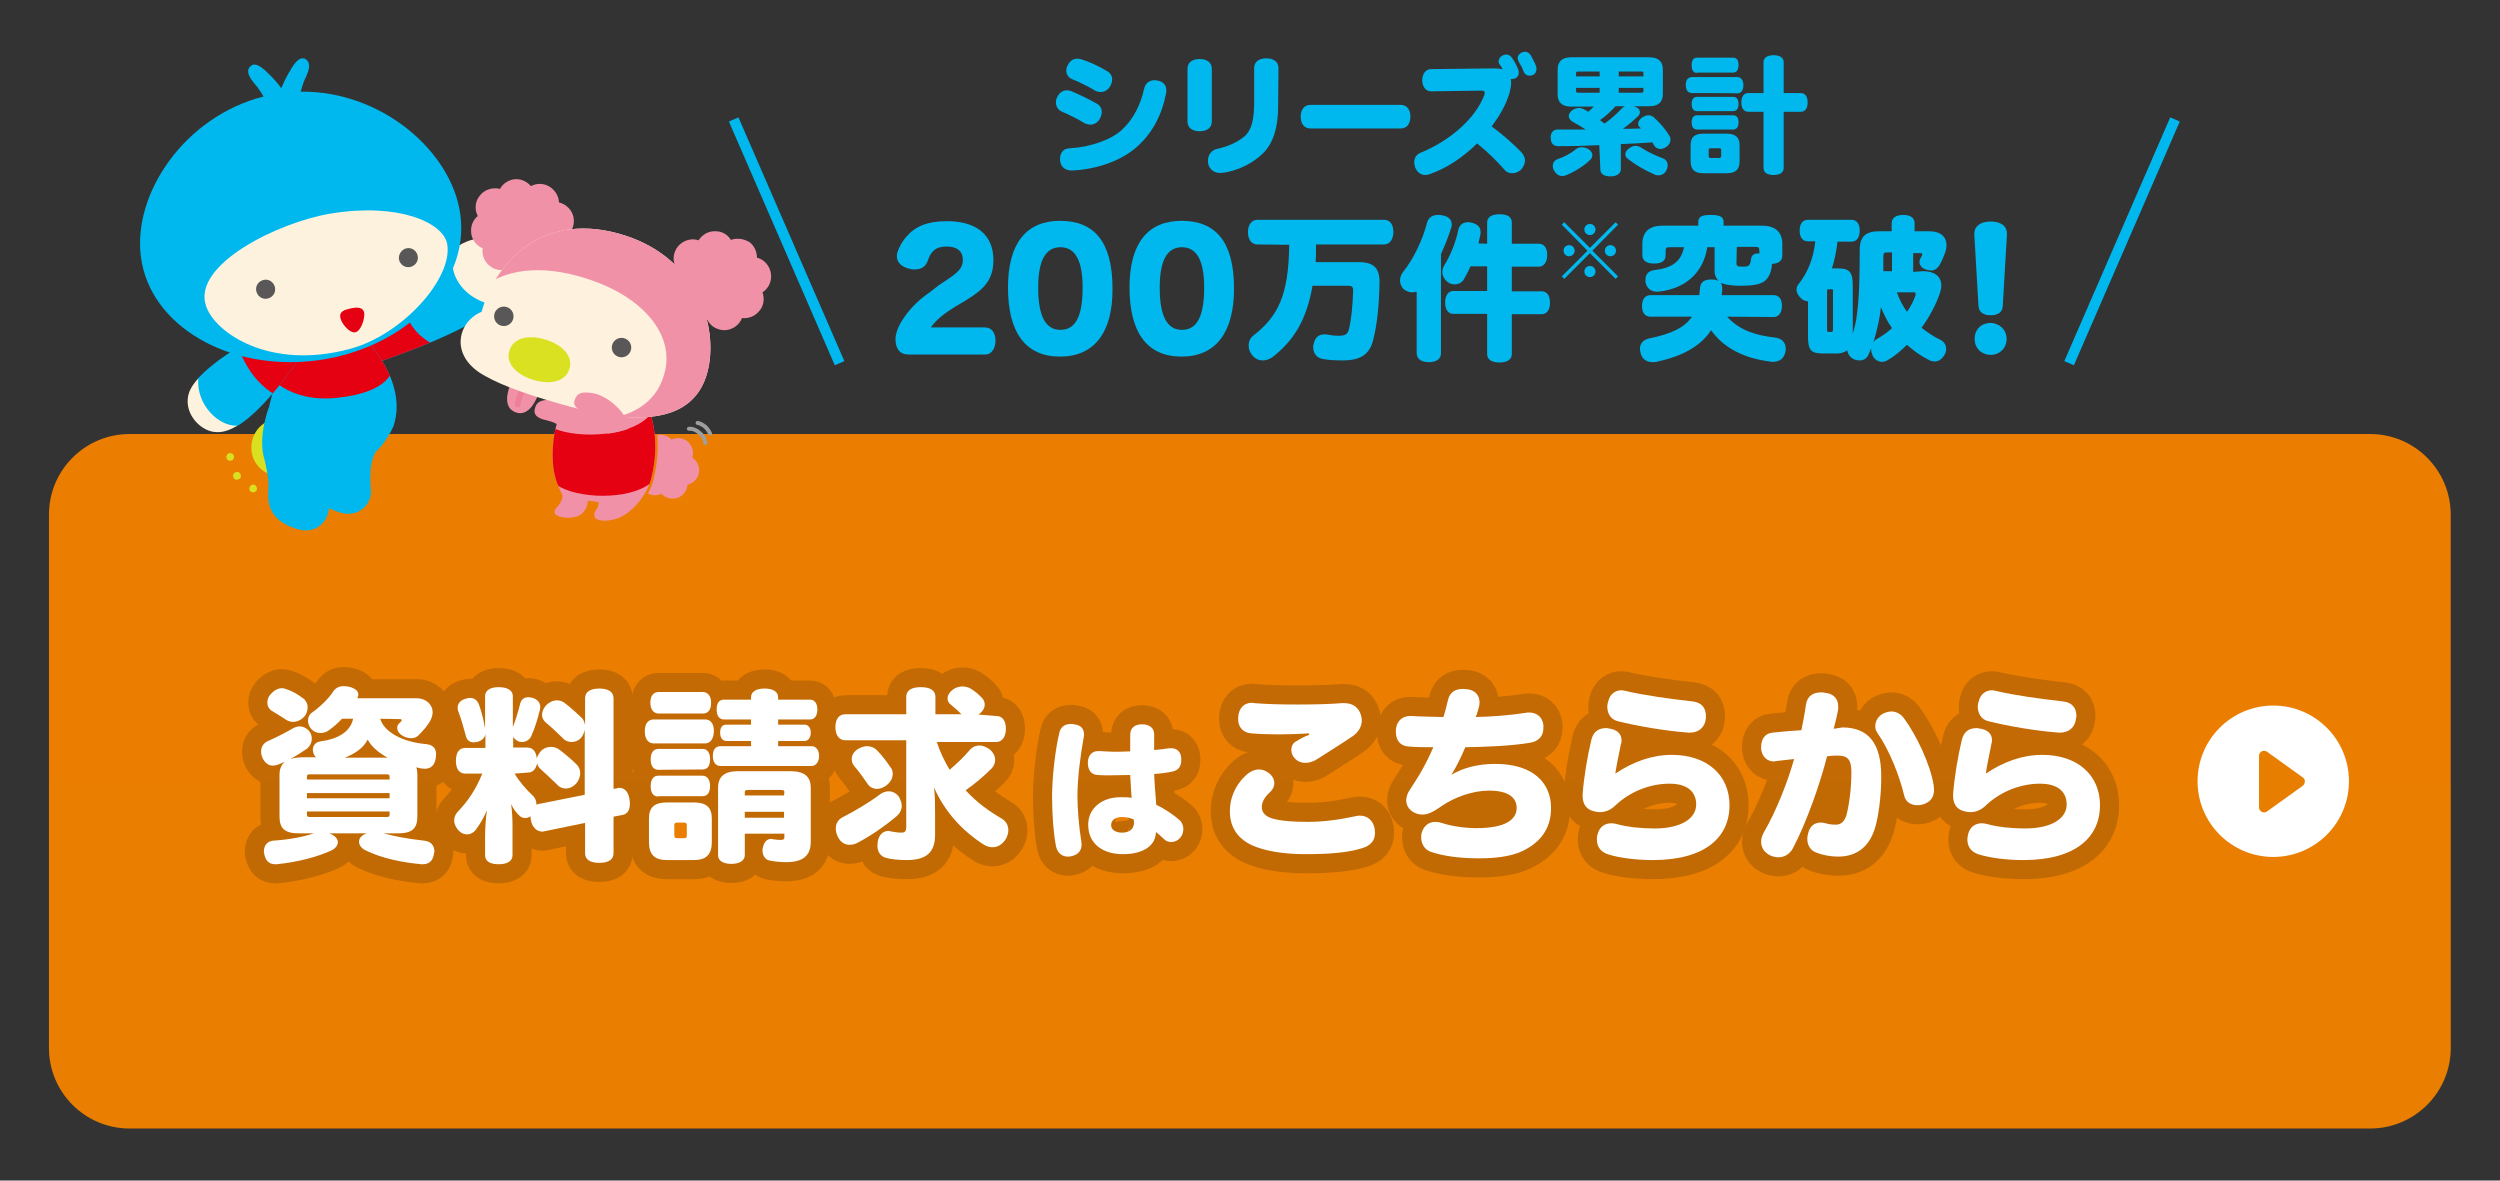 <?xml version="1.0" encoding="utf-8"?>
<!-- Generator: Adobe Illustrator 27.7.0, SVG Export Plug-In . SVG Version: 6.00 Build 0)  -->
<svg version="1.1" id="レイヤー_1" xmlns="http://www.w3.org/2000/svg" xmlns:xlink="http://www.w3.org/1999/xlink" x="0px"
	 y="0px" viewBox="0 0 720 340" style="enable-background:new 0 0 720 340;" xml:space="preserve">
<rect x="0" y="0" width="720" height="340" fill="#333333" stroke="none"/>
<style type="text/css">
	.st0{fill:#EB7E00;}
	.st1{opacity:0.2;}
	.st2{fill:#E17E00;}
	.st3{fill:#FFFFFF;}
	.st4{fill:#E77E00;}
	.st5{fill:none;stroke:#231815;stroke-width:11;}
	.st6{fill:none;stroke:#00B8EE;stroke-width:3;stroke-miterlimit:10;}
	.st7{fill:#00B8EE;}
	.st8{clip-path:url(#SVGID_00000086652644856896273680000001637381503860839855_);}
	.st9{fill:#E50012;}
	.st10{fill:#FDF2DE;}
	.st11{fill:#D9E020;}
	.st12{clip-path:url(#SVGID_00000035518666954853975850000011530772709984852367_);}
	.st13{clip-path:url(#SVGID_00000047742706872434676420000013457940898340280502_);}
	.st14{fill:#595757;}
	.st15{fill:#F091A7;}
	.st16{clip-path:url(#SVGID_00000114056431074257074690000007591681553506100362_);}
	.st17{fill:none;stroke:#ED8097;stroke-width:1.66;stroke-linecap:round;stroke-linejoin:round;}
	.st18{fill:#FEF2DE;}
	.st19{fill:#DAE121;}
	.st20{clip-path:url(#SVGID_00000106845929615468116800000013392372380454613693_);}
	.st21{fill:none;stroke:#9E9E9F;stroke-width:1.15;stroke-linecap:round;stroke-linejoin:round;}
</style>
<g>
	<g id="_レイヤー_2">
		<g id="design">
			<g>
				<path class="st0" d="M37.3,125h645.3c12.8,0,23.2,10.4,23.2,23.2v153.6c0,12.8-10.4,23.2-23.2,23.2H37.3
					c-12.8,0-23.2-10.4-23.2-23.2V148.2C14.1,135.4,24.5,125,37.3,125z"/>
				<g class="st1">
					<path class="st2" d="M705.9,225v76.8c0,12.8-10.4,23.2-23.2,23.2H37.3c-12.8,0-23.2-10.4-23.2-23.2V225"/>
				</g>
				<circle class="st3" cx="654.7" cy="225" r="21.8"/>
				<path class="st4" d="M663.2,223.9l-10.3-7.4c-1-0.7-2.3,0-2.3,1.2v14.8c0,1.2,1.3,1.9,2.3,1.2l10.3-7.4
					C664,225.6,664,224.4,663.2,223.9L663.2,223.9z"/>
				<g class="st1">
					<path class="st5" d="M109.5,207c1.1,3.7,6.2,6.7,13.2,7.3c2,0.2,2.9,1.2,2.9,3c0,0.3-0.1,0.6-0.1,1c-0.3,2.2-1.5,3.1-3.2,3.1
						c-0.3,0-0.7-0.1-1.1-0.1c-0.4-0.1-0.8-0.2-1.3-0.3c0.2,0.6,0.3,1.3,0.3,2.1v12c0,3.4-1.4,4.9-5.5,4.9h-4.2
						c3.2,0.9,7.1,1.6,11.6,2.1c2.1,0.2,3,1.5,3,3.1c0,0.2,0,0.4-0.1,0.5c-0.2,2.1-1.4,3.2-3.2,3.2h-0.4c-5.5-0.5-11.5-1.7-16.1-4
						c-1.3-0.6-1.9-1.6-1.9-2.5c0-0.6,0.3-1.3,0.9-1.7c0.4-0.3,0.9-0.6,1.4-0.7H94.8c0.5,0.2,1,0.4,1.4,0.7c0.7,0.5,1.1,1.2,1.1,1.8
						c0,0.9-0.6,1.8-1.8,2.4c-3.8,1.8-9.7,3.4-15.8,4h-0.5c-1.8,0-2.8-1.2-3.1-3c-0.1-0.3-0.1-0.5-0.1-0.7c0-1.8,1.1-3,2.8-3.1
						c4.8-0.3,9-1.2,11.6-2.1H86c-4.1,0-5.5-1.5-5.5-4.9v-12c0-1.6,0.5-2.8,1.5-3.7c-0.5,0.2-0.9,0.4-1.4,0.6
						c-0.7,0.3-1.4,0.5-2,0.5c-1.3,0-2.3-0.8-3-2.2c-0.3-0.7-0.4-1.3-0.4-1.9c0-1.4,0.8-2.4,1.8-2.9c2.5-1.1,4.7-2.2,7.5-3.8
						c0.6-0.3,1.2-0.5,1.8-0.5c0.9,0,1.9,0.4,2.7,1.3c0.6,0.7,0.8,1.5,0.8,2.3c0,1.1-0.6,2.2-1.5,2.9c-1.6,1.1-3.2,2.1-4.7,2.9
						c0.9-0.3,2.2-0.5,3.7-0.5H91c-0.4-0.4-0.7-0.9-0.8-1.5c-0.1-0.3-0.1-0.5-0.1-0.7c0-1.1,0.7-2.2,2.3-2.4
						c4.6-0.6,8.5-2.6,9.3-6.5h-3.2c-1.2,1.3-2.5,2.4-3.9,3.4c-0.7,0.5-1.5,0.7-2.3,0.7c-1.1,0-2-0.4-2.8-1.3
						c-0.5-0.7-0.8-1.5-0.8-2.3c0-0.9,0.4-1.8,1.2-2.3c2.5-1.8,4.9-4.2,6.1-6.1c0.7-1,1.7-1.5,3-1.5c0.5,0,1.1,0.1,1.6,0.2
						c1.8,0.5,2.6,1.2,2.6,2.3c0,0.3-0.1,0.6-0.3,1h17c2.9,0,4.7,1.9,4.7,4c0,0.7-0.2,1.5-0.6,2.3c-0.9,1.7-2.2,3.1-3.5,4.4
						c-0.6,0.6-1.3,0.8-2.1,0.8c-1.1,0-2.1-0.4-2.9-1c-0.8-0.6-1.1-1.3-1.1-2c0-0.5,0.2-0.9,0.4-1.1c0.3-0.3,0.5-0.5,0.7-0.7
						c0.1-0.1,0.2-0.3,0.2-0.4c0-0.2-0.2-0.3-0.6-0.3L109.5,207L109.5,207z M87.4,201.2c0.7,0.5,1.2,1.5,1.2,2.5
						c0,0.7-0.2,1.5-0.6,2.2c-0.8,1.2-2.2,2-3.6,2c-0.7,0-1.4-0.2-2-0.6c-1.3-0.9-2.9-1.8-4.3-2.7c-0.7-0.5-1.1-1.3-1.1-2.2
						c0-0.9,0.3-1.8,0.9-2.4c1-1.2,2.2-1.8,3.3-1.8c0.5,0,0.9,0.1,1.3,0.3C84.1,199,85.7,199.9,87.4,201.2L87.4,201.2z M112.2,224.5
						v-0.8c0-0.6-0.2-0.7-1-0.7H89.4c-0.8,0-1,0.1-1,0.7v0.8C88.4,224.5,112.2,224.5,112.2,224.5z M88.4,229.9h23.8v-1.5H88.4V229.9
						z M88.4,234.6c0,0.6,0.2,0.7,1,0.7h21.8c0.8,0,1-0.1,1-0.7v-0.9H88.4C88.4,233.8,88.4,234.6,88.4,234.6z M111.6,218.2
						c-2.5-1.4-4.6-3.1-5.7-5.2c-1.2,2.4-3.7,4.1-6.6,5.2H111.6z"/>
					<path class="st5" d="M148.2,222.8c1.5,2.5,3.4,4.6,5.2,6.3c0.7,0.6,1.1,1.6,1.1,2.5v0.2c0.3-0.2,0.6-0.3,0.9-0.3l13-2.6v-18.8
						c-0.1,0.7-0.4,1.5-0.9,2.2c-0.7,0.9-1.8,1.4-2.9,1.4c-0.9,0-1.9-0.4-2.5-1.1c-1.4-1.4-3.1-3-4.9-4.5c-0.7-0.6-1.1-1.4-1.1-2.2
						c0-0.9,0.4-1.9,1.2-2.8c0.9-0.9,2-1.4,3.1-1.4c0.9,0,1.7,0.3,2.4,0.9c1.6,1.2,3.3,2.8,4.6,4c0.6,0.5,0.9,1.3,1.1,2.2v-7.7
						c0-1.9,1.6-2.8,4.1-2.8s4.1,0.9,4.1,2.8v26.1l1.1-0.2c0.2-0.1,0.4-0.1,0.6-0.1c1.5,0,2.6,1.2,2.9,3.3c0.1,0.5,0.1,0.9,0.1,1.3
						c0,1.7-0.6,2.9-2.1,3.2l-2.6,0.5v10.5c0,1.9-1.5,2.8-4.1,2.8s-4.1-0.9-4.1-2.8V237l-11.7,2.4c-0.2,0.1-0.4,0.1-0.6,0.1
						c-1.6,0-2.9-1.2-3.3-3.3c-0.1-0.4-0.1-0.7-0.1-1.1c-0.5,0.3-1.1,0.5-1.5,0.5c-0.6,0-1.2-0.2-1.6-0.6c-1-0.9-1.7-1.8-2.5-3.4
						c0.3,2.1,0.4,4.2,0.4,6.4v8.3c0,1.7-1.5,2.6-4,2.6s-3.9-0.9-3.9-2.6v-5.4c0-2.2,0.2-4.9,0.5-7.5c-0.9,2.3-2.1,4.1-3.2,5.6
						c-0.7,0.9-1.6,1.3-2.5,1.3c-0.9,0-1.8-0.4-2.5-1.2s-1.2-1.8-1.2-2.8c0-0.9,0.4-1.9,1.1-2.6c3-3.1,5.2-6.5,7-10.9h-4.9
						c-1.8,0-2.7-1.4-2.7-3.7s0.9-3.7,2.7-3.7h5.8v-4c-0.2,1.1-0.9,1.8-2.1,2.2c-0.4,0.1-0.9,0.2-1.3,0.2c-1.1,0-2-0.6-2.3-2.1
						c-0.5-1.9-1.3-4.7-2-6.5c-0.2-0.5-0.3-0.9-0.3-1.3c0-1.3,0.8-2.2,2.1-2.6c0.5-0.2,1.1-0.3,1.5-0.3c1.1,0,2.1,0.6,2.6,2.1
						c0.7,1.9,1.3,4.4,1.6,6.2l0.1,0.3v-9.1c0-1.6,1.4-2.6,3.9-2.6s4.1,0.9,4.1,2.6v8.9c0.8-2,1.6-4.6,2.1-6.7
						c0.3-1.3,1.2-1.9,2.4-1.9c0.4,0,0.8,0.1,1.2,0.2c1.4,0.4,2.2,1.4,2.2,2.6c0,0.3-0.1,0.5-0.1,0.8c-0.6,2.5-1.5,5.4-2.5,7.6
						c-0.5,1.1-1.6,1.7-2.7,1.7c-0.4,0-0.9-0.1-1.2-0.3c-0.6-0.3-1-0.7-1.3-1.2v3.1h4.1c1.6,0,2.5,1.2,2.7,3.1
						c0.2-0.7,0.6-1.4,1.2-2.1c0.9-0.9,1.9-1.2,2.9-1.2c0.9,0,1.7,0.3,2.4,0.8c1.6,1.2,3.6,2.9,5.1,4.4c0.6,0.7,0.9,1.5,0.9,2.4
						c0,1-0.4,2-1.1,2.9c-0.8,0.9-1.9,1.5-3,1.5c-0.9,0-1.8-0.3-2.4-1c-1.5-1.5-3.4-3.2-4.9-4.6c-0.6-0.5-0.9-1.1-1-1.7
						c-0.3,1.6-1.2,2.7-2.6,2.7L148.2,222.8L148.2,222.8z"/>
					<path class="st5" d="M188.3,214.1c-1.7,0-2.6-1.4-2.6-3.5s0.9-3.4,2.6-3.4h14.8c1.6,0,2.5,1.3,2.5,3.3s-0.9,3.6-2.5,3.6H188.3z
						 M205,242.5c0,3.6-1.6,5.2-5.2,5.2h-7.7c-3.6,0-5.2-1.6-5.2-5.2v-6.8c0-3.2,1.6-4.6,5.2-4.6h7.7c3.6,0,5.2,1.4,5.2,4.6V242.5z
						 M189.7,205.5c-1.4,0-2.4-1.1-2.4-3.1s0.9-3.1,2.4-3.1h12.7c1.4,0,2.4,1.1,2.4,3.1c0,2.1-0.9,3.1-2.4,3.1H189.7z M189.6,229.4
						c-1.5,0-2.2-1.1-2.2-3c0-1.8,0.7-3,2.2-3h12.7c1.4,0,2.2,1.2,2.2,2.9c0,1.9-0.7,3-2.2,3H189.6z M189.6,221.7
						c-1.4,0-2.2-1.1-2.2-3c0-1.8,0.7-3,2.2-3h12.8c1.4,0,2.1,1.2,2.1,2.9c0,1.9-0.7,3-2.1,3L189.6,221.7L189.6,221.7z M197.8,237.7
						c0-0.6-0.2-0.8-0.9-0.8h-1.8c-0.7,0-0.9,0.2-0.9,0.8v2.7c0,0.8,0.2,1,0.9,1h1.8c0.8,0,0.9-0.2,0.9-1V237.7z M208.5,207.2
						c-1.4,0-2.1-1.1-2.1-2.9s0.7-2.8,2.1-2.8h7.8v-0.7c0-1.6,1.5-2.5,3.9-2.5s3.9,0.9,3.9,2.5v0.7h9.2c1.3,0,2.1,1.1,2.1,2.8
						s-0.7,2.9-2.1,2.9h-9.2v1.5h7.6c1.1,0,1.8,0.9,1.8,2.3s-0.7,2.4-1.8,2.4h-7.6v1.5h9.6c1.3,0,2.2,1.1,2.2,2.8s-0.9,2.9-2.2,2.9
						h-26.2c-1.4,0-2.2-1.1-2.2-2.9s0.8-2.8,2.2-2.8h8.8v-1.5h-7.1c-1.1,0-1.8-0.9-1.8-2.4s0.6-2.3,1.8-2.3h7.1v-1.5H208.5z
						 M214.5,240.1v6.2c0,1.6-1.6,2.5-3.9,2.5s-3.8-0.9-3.8-2.5V227c0-3.4,1.8-4.9,5.9-4.9h14.8c4.2,0,6,1.5,6,4.9v15.4
						c0,4.1-2.3,5.9-7.1,5.9c-1.9,0-3.5-0.2-4.9-0.5c-1-0.2-1.9-1.3-1.9-2.9c0-0.2,0-0.5,0.1-0.7c0.3-1.8,1.3-2.6,2.4-2.6
						c0.2,0,0.3,0,0.5,0.1c0.7,0.1,1.4,0.2,2.2,0.2s1.1-0.2,1.1-0.7v-1.1L214.5,240.1L214.5,240.1z M225.9,228.2
						c0-0.6-0.2-0.7-1.3-0.7h-8.9c-1,0-1.2,0.1-1.2,0.7v0.9h11.3L225.9,228.2L225.9,228.2z M214.5,235.5h11.3v-1.7h-11.3V235.5z"/>
					<path class="st5" d="M286.9,206.2c1.8,0,2.8,1.4,2.8,3.7s-1.1,3.8-2.8,3.8h-17.1c0.9,2.8,2.2,5.5,3.7,8
						c2.1-1.8,4.1-3.7,5.7-5.6c0.7-0.9,1.8-1.4,2.9-1.4c0.9,0,1.9,0.4,2.9,1.1c1.1,0.9,1.6,2,1.6,3.1c0,0.9-0.4,1.8-1.1,2.5
						c-2.1,2.1-4.8,4.4-7.4,6.2c3.1,3.4,6.7,6,10.3,8.1c1.4,0.8,2,2.1,2,3.4c0,0.9-0.3,1.8-0.7,2.5c-1.1,1.7-2.4,2.4-3.9,2.4
						c-0.9,0-1.7-0.3-2.4-0.7c-6.1-3.9-11.2-9.3-14.4-16.5c0.3,2.5,0.3,4.8,0.3,7.8v5.8c0,5-2.4,7.3-8.2,7.3c-2.3,0-4.2-0.2-5.8-0.6
						c-1.6-0.4-2.6-1.6-2.6-3.6c0-0.4,0.1-0.8,0.1-1.2c0.4-2,1.6-3,3.1-3c0.2,0,0.3,0,0.4,0.1c1.2,0.2,2.2,0.4,3.2,0.4
						c1.1,0,1.5-0.3,1.5-1.8v-24.8h-17.5c-1.8,0-2.9-1.4-2.9-3.8s1.1-3.7,2.9-3.7H261v-5c0-1.8,1.4-2.8,4.2-2.8s4.2,1,4.2,2.8v5h7.5
						l-0.1-0.1c-0.8-0.8-2-1.9-3-2.7c-0.6-0.4-0.9-1.1-0.9-1.7c0-0.9,0.5-1.8,1.4-2.5c0.9-0.7,1.9-1,2.9-1c0.8,0,1.6,0.2,2.3,0.6
						c1.2,0.7,2.4,1.7,3.4,2.8c0.5,0.5,0.7,1.2,0.7,1.9c0,0.8-0.4,1.6-1.3,2.4c-0.2,0.2-0.3,0.3-0.5,0.4L286.9,206.2L286.9,206.2z
						 M247,242.7c-0.7,0.4-1.5,0.6-2.3,0.6c-1.4,0-2.6-0.7-3.4-2.3c-0.4-0.8-0.6-1.6-0.6-2.4c0-1.3,0.6-2.5,1.9-3.2
						c3.4-1.7,7.9-4.4,10.8-6.6c0.8-0.6,1.7-0.9,2.5-0.9c1.2,0,2.2,0.5,3,1.6c0.5,0.9,0.8,1.8,0.8,2.5c0,1.2-0.5,2.2-1.4,3
						C254.9,237.9,250.5,240.9,247,242.7L247,242.7z M257.1,222.9c0,1.2-0.6,2.3-1.7,3.2c-0.9,0.7-1.9,1.1-2.8,1.1
						c-1.1,0-2.1-0.5-2.7-1.4c-1.1-1.6-2.5-3.6-3.9-5.2c-0.5-0.6-0.7-1.3-0.7-2c0-1.1,0.6-2.1,1.8-2.9c0.9-0.5,1.8-0.8,2.6-0.8
						c1.1,0,2.1,0.4,2.8,1.1c1.4,1.4,3,3.5,3.9,4.9C256.9,221.4,257.1,222.1,257.1,222.9L257.1,222.9z"/>
					<path class="st5" d="M312.2,211.5c0,0.2,0,0.6-0.1,0.9c-0.9,4.8-1.8,11.8-1.8,16.8c0,3.6,0.4,8.7,1.1,13c0,0.4,0.1,0.7,0.1,1
						c0,1.9-1.1,3-3,3.4c-0.3,0.1-0.7,0.1-1,0.1c-1.7,0-3-1.1-3.4-3.1c-0.7-3.7-1.1-9-1.1-14.1c0-5.7,0.9-13.6,2.1-18.5
						c0.4-1.7,1.6-2.5,3.3-2.5c0.3,0,0.6,0,0.9,0.1C311.1,208.8,312.2,209.7,312.2,211.5L312.2,211.5z M320.4,216.5
						c1.6,0,3.3,0,5.1-0.1v-4.7c0-2.1,1.3-3.1,3.4-3.1c2.3,0,3.6,1.2,3.5,3.1v4.3c1.5-0.1,3.1-0.3,4.3-0.5c0.2,0,0.5,0,0.7,0
						c1.6,0,2.7,1.1,2.8,2.8c0,0.2,0,0.5,0,0.7c0,1.6-0.7,2.8-2.5,3.2c-1.4,0.3-3.4,0.6-5.3,0.7c0.1,2.9,0.4,6.1,0.6,8.9
						c2.2,1,5.1,2.9,6.8,4.5c0.7,0.6,1,1.6,1,2.5c0,0.9-0.3,1.8-0.9,2.5c-0.7,0.8-1.6,1.2-2.6,1.2c-0.7,0-1.4-0.2-1.9-0.7
						c-0.9-0.9-1.8-1.6-2.5-2.2c0,3.7-3.3,6.4-9.5,6.4c-5.7,0-10-2.9-10-8.5c0-4.6,3.8-7.9,9.3-7.9c1.2,0,2.4,0,3.2,0.2
						c-0.1-1.8-0.3-4.3-0.4-6.6c-1.9,0-3.9,0.1-6,0.1c-1.1,0-2.3,0-3.4-0.1c-1.9-0.1-2.8-1.5-2.8-3.5s1.1-3.4,3-3.4
						C317.7,216.4,319,216.4,320.4,216.5L320.4,216.5z M326.5,236c-0.8-0.4-2.2-0.7-3.4-0.7c-1.8,0-3.1,0.9-3.1,2.3
						c0,1.4,1.3,2.2,3.2,2.2c2.1,0,3.4-1.1,3.4-2.9v-0.2L326.5,236L326.5,236z"/>
					<path class="st5" d="M376,246c-6.3,0-11.8-0.9-15.5-2.6c-3.8-1.8-6.3-4.9-6.3-9.8c0-3.6,1.4-7.3,4.6-10.3
						c1.2-1.1,2.5-1.7,3.8-1.7c1,0,2,0.4,2.9,1.1c1.1,0.9,1.5,1.9,1.5,2.8c0,1.1-0.5,2-1.3,2.7c-1.5,1.3-2.3,2.9-2.3,4.2
						c0,1.6,1,2.8,3.3,3.4c2.6,0.7,6,0.9,10.1,0.9s8.9-0.6,13.4-1.6c0.5-0.1,1-0.2,1.4-0.2c2.2,0,3.8,1.3,4.3,3.7
						c0,0.4,0.1,0.9,0.1,1.3c0,2.2-1.3,3.7-3.8,4.4C388.5,245.5,383.1,246,376,246L376,246z M376.9,211.2c-2.6,0.2-5.8,0.3-8.8,0.3
						c-2.8,0-5.5-0.1-7.8-0.3c-2.3-0.2-3.7-1.8-3.7-4c0-0.2,0-0.5,0-0.7c0.2-2.5,1.6-4.1,4-4.1c0.2,0,0.4,0,0.6,0.1
						c3.5,0.3,8,0.4,12.6,0.4c4.3,0,9.2-0.1,12.7-0.4h0.6c2.7,0,4.3,1.4,4.9,3.6c0.1,0.5,0.2,0.9,0.2,1.3c0,1.8-0.9,3.4-2.6,4.6
						c-2.6,1.8-7,4.5-9.9,6.4c-1.3,0.9-2.5,1.3-3.8,1.3c-1.1,0-2.2-0.4-3-1.3c-0.6-0.6-1-1.5-1-2.4c0-1,0.4-2,1.4-2.5
						c1.1-0.7,2.4-1.4,3.8-1.9L376.9,211.2L376.9,211.2z"/>
					<path class="st5" d="M417.9,223.2c3.3-2,7.6-3.2,12.7-3.2c11,0,16.1,5.5,16.1,12.7c0,5.3-2.4,9.1-6.9,11.7
						c-3.3,2-8,2.8-13.7,2.8c-6,0-10.6-0.7-14.1-1.9c-1.7-0.6-2.7-2.3-2.7-4.1c0-0.5,0-1,0.2-1.5c0.6-1.9,2-3,3.9-3
						c0.6,0,1.2,0.1,1.8,0.3c3,1,6.8,1.5,10.1,1.5c8.3,0,11.5-2.5,11.5-5.8c0-2.7-2-5-7.9-5c-4.9,0-10,1.9-13.8,4.5
						c-2.1,1.5-3.8,2.4-5.4,2.4s-3.5-0.8-4.3-2.4c-0.3-0.6-0.4-1.2-0.4-1.8c0-0.9,0.4-2,1-2.9c0.7-1.1,1.6-2.4,2.8-4.4
						c1.3-2.2,2.8-5.1,4-7.9c-2.1,0-4.9,0-7.1-0.2c-2.5-0.2-3.7-1.8-3.7-4.3v-0.4c0.1-2.3,1.6-4.1,4.1-4.1h0.3
						c2.8,0.2,6.2,0.2,9.3,0.3c0.5-1.5,0.9-3.2,1.3-4.8c0.5-2.4,2.2-3.3,4.3-3.3c0.4,0,0.8,0.1,1.3,0.1c2.3,0.3,3.5,1.8,3.5,3.7
						c0,0.4,0,0.7-0.1,1.1c-0.3,1.2-0.6,2.3-1,3.2c4.6-0.1,9.9-0.5,14.4-1.2c0.3-0.1,0.7-0.1,1-0.1c2.2,0,3.8,1.3,4.1,3.6
						c0,0.3,0,0.6,0,0.9c0,2.3-1.4,3.8-3.8,4.2c-5.3,0.9-12.2,1.2-18.7,1.3c-1.2,2.9-2.7,5.9-4.1,8.1L417.9,223.2L417.9,223.2z"/>
					<path class="st5" d="M476.5,238.6c7.7,0,12-2.9,12-6.9c0-3.4-2.2-6-7.7-6s-11.2,2.2-15.4,6.1c-1.5,1.5-3,2.1-4.7,2.1
						c-0.5,0-1-0.1-1.4-0.2c-2.2-0.4-3.5-1.9-3.5-4.4v-0.6c0.3-4.4,1.3-10.6,2.5-15.6c0.5-2.1,1.8-3.4,4.2-3.4c0.3,0,0.5,0,0.8,0.1
						c2.4,0.3,3.7,1.5,3.7,3.4c0,0.4,0,0.7-0.2,1.2c-0.6,3-1.2,5.8-1.6,8.4c5.1-3.4,10.5-5.4,16.3-5.4c10.2,0,16.6,5.9,16.6,14.5
						c0,9.2-7,15.8-22.1,15.8c-5.1,0-9.8-0.7-12.7-1.6c-2.1-0.6-3.4-2.1-3.4-4.3c0-0.5,0-0.9,0.2-1.5c0.5-2.1,2-3.2,4-3.2
						c0.5,0,1,0.1,1.4,0.2C468.7,238.2,472.7,238.6,476.5,238.6L476.5,238.6z M465.9,207.7c-2-0.5-3-2.2-3-4.2
						c0-0.5,0.1-1.1,0.3-1.6c0.5-2.1,2.1-3.1,3.8-3.1c0.4,0,0.8,0.1,1.2,0.2c5,1.2,12.8,2.3,19.2,3c2.7,0.3,3.9,1.9,3.9,4.2
						c0,0.2,0,0.4,0,0.6c-0.2,2.6-2,4.2-4.6,4.2h-0.4C479.5,210.5,471.5,209.1,465.9,207.7L465.9,207.7z"/>
					<path class="st5" d="M530.6,209.5c7.6,0,11.2,4.7,11.2,14.1c0,4.6-0.5,9.7-1.5,13.8c-1.6,6.5-5.6,9.3-10.9,9.3
						c-2.1,0-4.5-0.4-6.4-1.2c-1.6-0.6-2.5-2.1-2.5-3.9c0-0.5,0.1-1.1,0.3-1.8c0.5-2,1.9-2.9,3.6-2.9c0.4,0,1,0.1,1.4,0.2
						c0.8,0.3,2,0.4,3,0.4c1.4,0,2.4-0.9,3-2.8c0.8-3.2,1.4-7.7,1.4-12.4c0-3.7-1.2-4.7-4.1-4.7c-1,0-2,0.1-2.9,0.2
						c-2,7.9-6,19.3-9.9,26.6c-0.9,1.6-2.4,2.5-4.1,2.5c-0.8,0-1.7-0.2-2.5-0.6c-1.7-0.9-2.5-2.3-2.5-3.9c0-0.9,0.3-1.8,0.8-2.7
						c3.5-6,6.9-14.6,8.7-21.1c-1.8,0.2-3.5,0.4-5.3,0.6c-0.2,0.1-0.4,0.1-0.5,0.1c-1.9,0-3.4-1.3-3.7-3.5c0-0.3,0-0.5,0-0.7
						c0-2.2,1.1-3.9,3.3-4.1c2.5-0.3,5.3-0.5,8.3-0.7c0.5-2.5,1-5,1.3-7.3c0.4-2.7,2.2-3.6,4.5-3.6c0.3,0,0.5,0,0.8,0.1
						c2.6,0.2,4,1.7,4,3.9c0,0.3,0,0.5,0,0.8c-0.3,1.9-0.9,4.1-1.3,5.7L530.6,209.5L530.6,209.5z M540.1,209c0-1.4,0.9-2.9,2.5-3.6
						c0.7-0.3,1.5-0.5,2.1-0.5c1.5,0,2.8,0.8,3.6,1.9c3.7,5,7.7,13.5,8.6,19.4c0,0.4,0.1,0.8,0.1,1.2c0,1.7-0.6,3.3-2.7,4.1
						c-0.7,0.3-1.4,0.4-2.1,0.4c-1.8,0-3.4-0.9-3.8-2.8c-1.3-5.5-4.2-13-7.7-18C540.3,210.5,540,209.8,540.1,209L540.1,209z"/>
					<path class="st5" d="M583.2,238.6c7.7,0,12-2.9,12-6.9c0-3.4-2.2-6-7.7-6s-11.2,2.2-15.4,6.1c-1.5,1.5-3,2.1-4.7,2.1
						c-0.5,0-0.9-0.1-1.4-0.2c-2.2-0.4-3.5-1.9-3.5-4.4v-0.6c0.3-4.4,1.3-10.6,2.5-15.6c0.5-2.1,1.8-3.4,4.2-3.4
						c0.3,0,0.5,0,0.8,0.1c2.4,0.3,3.7,1.5,3.7,3.4c0,0.4-0.1,0.7-0.2,1.2c-0.6,3-1.2,5.8-1.6,8.4c5.1-3.4,10.5-5.4,16.3-5.4
						c10.2,0,16.6,5.9,16.6,14.5c0,9.2-7,15.8-22.1,15.8c-5.1,0-9.8-0.7-12.7-1.6c-2.1-0.6-3.4-2.1-3.4-4.3c0-0.5,0.1-0.9,0.2-1.5
						c0.5-2.1,2-3.2,4-3.2c0.5,0,0.9,0.1,1.4,0.2C575.4,238.2,579.4,238.6,583.2,238.6L583.2,238.6z M572.6,207.7
						c-2-0.5-3-2.2-3-4.2c0-0.5,0.1-1.1,0.3-1.6c0.5-2.1,2.1-3.1,3.8-3.1c0.4,0,0.8,0.1,1.2,0.2c5,1.2,12.8,2.3,19.2,3
						c2.7,0.3,3.9,1.9,3.9,4.2c0,0.2,0,0.4-0.1,0.6c-0.2,2.6-2,4.2-4.6,4.2H593C586.2,210.5,578.2,209.1,572.6,207.7L572.6,207.7z"
						/>
				</g>
				<path class="st3" d="M109.5,207c1.1,3.7,6.2,6.7,13.2,7.3c2,0.2,2.9,1.2,2.9,3c0,0.3-0.1,0.6-0.1,1c-0.3,2.2-1.5,3.1-3.2,3.1
					c-0.3,0-0.7-0.1-1.1-0.1c-0.4-0.1-0.8-0.2-1.3-0.3c0.2,0.6,0.3,1.3,0.3,2.1v12c0,3.4-1.4,4.9-5.5,4.9h-4.2
					c3.2,0.9,7.1,1.6,11.6,2.1c2.1,0.2,3,1.5,3,3.1c0,0.2,0,0.4-0.1,0.5c-0.2,2.1-1.4,3.2-3.2,3.2h-0.4c-5.5-0.5-11.5-1.7-16.1-4
					c-1.3-0.6-1.9-1.6-1.9-2.5c0-0.6,0.3-1.3,0.9-1.7c0.4-0.3,0.9-0.6,1.4-0.7H94.8c0.5,0.2,1,0.4,1.4,0.7c0.7,0.5,1.1,1.2,1.1,1.8
					c0,0.9-0.6,1.8-1.8,2.4c-3.8,1.8-9.7,3.4-15.8,4h-0.5c-1.8,0-2.8-1.2-3.1-3c-0.1-0.3-0.1-0.5-0.1-0.7c0-1.8,1.1-3,2.8-3.1
					c4.8-0.3,9-1.2,11.6-2.1H86c-4.1,0-5.5-1.5-5.5-4.9v-12c0-1.6,0.5-2.8,1.5-3.7c-0.5,0.2-0.9,0.4-1.4,0.6c-0.7,0.3-1.4,0.5-2,0.5
					c-1.3,0-2.3-0.8-3-2.2c-0.3-0.7-0.4-1.3-0.4-1.9c0-1.4,0.8-2.4,1.8-2.9c2.5-1.1,4.7-2.2,7.5-3.8c0.6-0.3,1.2-0.5,1.8-0.5
					c0.9,0,1.9,0.4,2.7,1.3c0.6,0.7,0.8,1.5,0.8,2.3c0,1.1-0.6,2.2-1.5,2.9c-1.6,1.1-3.2,2.1-4.7,2.9c0.9-0.3,2.2-0.5,3.7-0.5H91
					c-0.4-0.4-0.7-0.9-0.8-1.5c-0.1-0.3-0.1-0.5-0.1-0.7c0-1.1,0.7-2.2,2.3-2.4c4.6-0.6,8.5-2.6,9.3-6.5h-3.2
					c-1.2,1.3-2.5,2.4-3.9,3.4c-0.7,0.5-1.5,0.7-2.3,0.7c-1.1,0-2-0.4-2.8-1.3c-0.5-0.7-0.8-1.5-0.8-2.3c0-0.9,0.4-1.8,1.2-2.3
					c2.5-1.8,4.9-4.2,6.1-6.1c0.7-1,1.7-1.5,3-1.5c0.5,0,1.1,0.1,1.6,0.2c1.8,0.5,2.6,1.2,2.6,2.3c0,0.3-0.1,0.6-0.3,1h17
					c2.9,0,4.7,1.9,4.7,4c0,0.7-0.2,1.5-0.6,2.3c-0.9,1.7-2.2,3.1-3.5,4.4c-0.6,0.6-1.3,0.8-2.1,0.8c-1.1,0-2.1-0.4-2.9-1
					c-0.8-0.6-1.1-1.3-1.1-2c0-0.5,0.2-0.9,0.4-1.1c0.3-0.3,0.5-0.5,0.7-0.7c0.1-0.1,0.2-0.3,0.2-0.4c0-0.2-0.2-0.3-0.6-0.3
					L109.5,207L109.5,207z M87.4,201.2c0.7,0.5,1.2,1.5,1.2,2.5c0,0.7-0.2,1.5-0.6,2.2c-0.8,1.2-2.2,2-3.6,2c-0.7,0-1.4-0.2-2-0.6
					c-1.3-0.9-2.9-1.8-4.3-2.7c-0.7-0.5-1.1-1.3-1.1-2.2c0-0.9,0.3-1.8,0.9-2.4c1-1.2,2.2-1.8,3.3-1.8c0.5,0,0.9,0.1,1.3,0.3
					C84.1,199,85.7,199.9,87.4,201.2L87.4,201.2z M112.2,224.5v-0.8c0-0.6-0.2-0.7-1-0.7H89.4c-0.8,0-1,0.1-1,0.7v0.8
					C88.4,224.5,112.2,224.5,112.2,224.5z M88.4,229.9h23.8v-1.5H88.4V229.9z M88.4,234.6c0,0.6,0.2,0.7,1,0.7h21.8
					c0.8,0,1-0.1,1-0.7v-0.9H88.4C88.4,233.8,88.4,234.6,88.4,234.6z M111.6,218.2c-2.5-1.4-4.6-3.1-5.7-5.2
					c-1.2,2.4-3.7,4.1-6.6,5.2H111.6z"/>
				<path class="st3" d="M148.2,222.8c1.5,2.5,3.4,4.6,5.2,6.3c0.7,0.6,1.1,1.6,1.1,2.5v0.2c0.3-0.2,0.6-0.3,0.9-0.3l13-2.6v-18.8
					c-0.1,0.7-0.4,1.5-0.9,2.2c-0.7,0.9-1.8,1.4-2.9,1.4c-0.9,0-1.9-0.4-2.5-1.1c-1.4-1.4-3.1-3-4.9-4.5c-0.7-0.6-1.1-1.4-1.1-2.2
					c0-0.9,0.4-1.9,1.2-2.8c0.9-0.9,2-1.4,3.1-1.4c0.9,0,1.7,0.3,2.4,0.9c1.6,1.2,3.3,2.8,4.6,4c0.6,0.5,0.9,1.3,1.1,2.2v-7.7
					c0-1.9,1.6-2.8,4.1-2.8s4.1,0.9,4.1,2.8v26.1l1.1-0.2c0.2-0.1,0.4-0.1,0.6-0.1c1.5,0,2.6,1.2,2.9,3.3c0.1,0.5,0.1,0.9,0.1,1.3
					c0,1.7-0.6,2.9-2.1,3.2l-2.6,0.5v10.5c0,1.9-1.5,2.8-4.1,2.8s-4.1-0.9-4.1-2.8V237l-11.7,2.4c-0.2,0.1-0.4,0.1-0.6,0.1
					c-1.6,0-2.9-1.2-3.3-3.3c-0.1-0.4-0.1-0.7-0.1-1.1c-0.5,0.3-1.1,0.5-1.5,0.5c-0.6,0-1.2-0.2-1.6-0.6c-1-0.9-1.7-1.8-2.5-3.4
					c0.3,2.1,0.4,4.2,0.4,6.4v8.3c0,1.7-1.5,2.6-4,2.6s-3.9-0.9-3.9-2.6v-5.4c0-2.2,0.2-4.9,0.5-7.5c-0.9,2.3-2.1,4.1-3.2,5.6
					c-0.7,0.9-1.6,1.3-2.5,1.3c-0.9,0-1.8-0.4-2.5-1.2s-1.2-1.8-1.2-2.8c0-0.9,0.4-1.9,1.1-2.6c3-3.1,5.2-6.5,7-10.9h-4.9
					c-1.8,0-2.7-1.4-2.7-3.7s0.9-3.7,2.7-3.7h5.8v-4c-0.2,1.1-0.9,1.8-2.1,2.2c-0.4,0.1-0.9,0.2-1.3,0.2c-1.1,0-2-0.6-2.3-2.1
					c-0.5-1.9-1.3-4.7-2-6.5c-0.2-0.5-0.3-0.9-0.3-1.3c0-1.3,0.8-2.2,2.1-2.6c0.5-0.2,1.1-0.3,1.5-0.3c1.1,0,2.1,0.6,2.6,2.1
					c0.7,1.9,1.3,4.4,1.6,6.2l0.1,0.3v-9.1c0-1.6,1.4-2.6,3.9-2.6s4.1,0.9,4.1,2.6v8.9c0.8-2,1.6-4.6,2.1-6.7
					c0.3-1.3,1.2-1.9,2.4-1.9c0.4,0,0.8,0.1,1.2,0.2c1.4,0.4,2.2,1.4,2.2,2.6c0,0.3-0.1,0.5-0.1,0.8c-0.6,2.5-1.5,5.4-2.5,7.6
					c-0.5,1.1-1.6,1.7-2.7,1.7c-0.4,0-0.9-0.1-1.2-0.3c-0.6-0.3-1-0.7-1.3-1.2v3.1h4.1c1.6,0,2.5,1.2,2.7,3.1
					c0.2-0.7,0.6-1.4,1.2-2.1c0.9-0.9,1.9-1.2,2.9-1.2c0.9,0,1.7,0.3,2.4,0.8c1.6,1.2,3.6,2.9,5.1,4.4c0.6,0.7,0.9,1.5,0.9,2.4
					c0,1-0.4,2-1.1,2.9c-0.8,0.9-1.9,1.5-3,1.5c-0.9,0-1.8-0.3-2.4-1c-1.5-1.5-3.4-3.2-4.9-4.6c-0.6-0.5-0.9-1.1-1-1.7
					c-0.3,1.6-1.2,2.7-2.6,2.7L148.2,222.8L148.2,222.8z"/>
				<path class="st3" d="M188.3,214.1c-1.7,0-2.6-1.4-2.6-3.5s0.9-3.4,2.6-3.4h14.8c1.6,0,2.5,1.3,2.5,3.3s-0.9,3.6-2.5,3.6H188.3z
					 M205,242.5c0,3.6-1.6,5.2-5.2,5.2h-7.7c-3.6,0-5.2-1.6-5.2-5.2v-6.8c0-3.2,1.6-4.6,5.2-4.6h7.7c3.6,0,5.2,1.4,5.2,4.6V242.5z
					 M189.7,205.5c-1.4,0-2.4-1.1-2.4-3.1s0.9-3.1,2.4-3.1h12.7c1.4,0,2.4,1.1,2.4,3.1c0,2.1-0.9,3.1-2.4,3.1H189.7z M189.6,229.4
					c-1.5,0-2.2-1.1-2.2-3c0-1.8,0.7-3,2.2-3h12.7c1.4,0,2.2,1.2,2.2,2.9c0,1.9-0.7,3-2.2,3H189.6z M189.6,221.7
					c-1.4,0-2.2-1.1-2.2-3c0-1.8,0.7-3,2.2-3h12.8c1.4,0,2.1,1.2,2.1,2.9c0,1.9-0.7,3-2.1,3L189.6,221.7L189.6,221.7z M197.8,237.7
					c0-0.6-0.2-0.8-0.9-0.8h-1.8c-0.7,0-0.9,0.2-0.9,0.8v2.7c0,0.8,0.2,1,0.9,1h1.8c0.8,0,0.9-0.2,0.9-1V237.7z M208.5,207.2
					c-1.4,0-2.1-1.1-2.1-2.9s0.7-2.8,2.1-2.8h7.8v-0.7c0-1.6,1.5-2.5,3.9-2.5s3.9,0.9,3.9,2.5v0.7h9.2c1.3,0,2.1,1.1,2.1,2.8
					s-0.7,2.9-2.1,2.9h-9.2v1.5h7.6c1.1,0,1.8,0.9,1.8,2.3s-0.7,2.4-1.8,2.4h-7.6v1.5h9.6c1.3,0,2.2,1.1,2.2,2.8s-0.9,2.9-2.2,2.9
					h-26.2c-1.4,0-2.2-1.1-2.2-2.9s0.8-2.8,2.2-2.8h8.8v-1.5h-7.1c-1.1,0-1.8-0.9-1.8-2.4s0.6-2.3,1.8-2.3h7.1v-1.5H208.5z
					 M214.5,240.1v6.2c0,1.6-1.6,2.5-3.9,2.5s-3.8-0.9-3.8-2.5V227c0-3.4,1.8-4.9,5.9-4.9h14.8c4.2,0,6,1.5,6,4.9v15.4
					c0,4.1-2.3,5.9-7.1,5.9c-1.9,0-3.5-0.2-4.9-0.5c-1-0.2-1.9-1.3-1.9-2.9c0-0.2,0-0.5,0.1-0.7c0.3-1.8,1.3-2.6,2.4-2.6
					c0.2,0,0.3,0,0.5,0.1c0.7,0.1,1.4,0.2,2.2,0.2s1.1-0.2,1.1-0.7v-1.1L214.5,240.1L214.5,240.1z M225.9,228.2
					c0-0.6-0.2-0.7-1.3-0.7h-8.9c-1,0-1.2,0.1-1.2,0.7v0.9h11.3L225.9,228.2L225.9,228.2z M214.5,235.5h11.3v-1.7h-11.3V235.5z"/>
				<path class="st3" d="M286.9,206.2c1.8,0,2.8,1.4,2.8,3.7s-1.1,3.8-2.8,3.8h-17.1c0.9,2.8,2.2,5.5,3.7,8c2.1-1.8,4.1-3.7,5.7-5.6
					c0.7-0.9,1.8-1.4,2.9-1.4c0.9,0,1.9,0.4,2.9,1.1c1.1,0.9,1.6,2,1.6,3.1c0,0.9-0.4,1.8-1.1,2.5c-2.1,2.1-4.8,4.4-7.4,6.2
					c3.1,3.4,6.7,6,10.3,8.1c1.4,0.8,2,2.1,2,3.4c0,0.9-0.3,1.8-0.7,2.5c-1.1,1.7-2.4,2.4-3.9,2.4c-0.9,0-1.7-0.3-2.4-0.7
					c-6.1-3.9-11.2-9.3-14.4-16.5c0.3,2.5,0.3,4.8,0.3,7.8v5.8c0,5-2.4,7.3-8.2,7.3c-2.3,0-4.2-0.2-5.8-0.6
					c-1.6-0.4-2.6-1.6-2.6-3.6c0-0.4,0.1-0.8,0.1-1.2c0.4-2,1.6-3,3.1-3c0.2,0,0.3,0,0.4,0.1c1.2,0.2,2.2,0.4,3.2,0.4
					c1.1,0,1.5-0.3,1.5-1.8v-24.8h-17.5c-1.8,0-2.9-1.4-2.9-3.8s1.1-3.7,2.9-3.7H261v-5c0-1.8,1.4-2.8,4.2-2.8s4.2,1,4.2,2.8v5h7.5
					l-0.1-0.1c-0.8-0.8-2-1.9-3-2.7c-0.6-0.4-0.9-1.1-0.9-1.7c0-0.9,0.5-1.8,1.4-2.5c0.9-0.7,1.9-1,2.9-1c0.8,0,1.6,0.2,2.3,0.6
					c1.2,0.7,2.4,1.7,3.4,2.8c0.5,0.5,0.7,1.2,0.7,1.9c0,0.8-0.4,1.6-1.3,2.4c-0.2,0.2-0.3,0.3-0.5,0.4L286.9,206.2L286.9,206.2z
					 M247,242.7c-0.7,0.4-1.5,0.6-2.3,0.6c-1.4,0-2.6-0.7-3.4-2.3c-0.4-0.8-0.6-1.6-0.6-2.4c0-1.3,0.6-2.5,1.9-3.2
					c3.4-1.7,7.9-4.4,10.8-6.6c0.8-0.6,1.7-0.9,2.5-0.9c1.2,0,2.2,0.5,3,1.6c0.5,0.9,0.8,1.8,0.8,2.5c0,1.2-0.5,2.2-1.4,3
					C254.9,237.9,250.5,240.9,247,242.7L247,242.7z M257.1,222.9c0,1.2-0.6,2.3-1.7,3.2c-0.9,0.7-1.9,1.1-2.8,1.1
					c-1.1,0-2.1-0.5-2.7-1.4c-1.1-1.6-2.5-3.6-3.9-5.2c-0.5-0.6-0.7-1.3-0.7-2c0-1.1,0.6-2.1,1.8-2.9c0.9-0.5,1.8-0.8,2.6-0.8
					c1.1,0,2.1,0.4,2.8,1.1c1.4,1.4,3,3.5,3.9,4.9C256.9,221.4,257.1,222.1,257.1,222.9L257.1,222.9z"/>
				<path class="st3" d="M312.2,211.5c0,0.2,0,0.6-0.1,0.9c-0.9,4.8-1.8,11.8-1.8,16.8c0,3.6,0.4,8.7,1.1,13c0,0.4,0.1,0.7,0.1,1
					c0,1.9-1.1,3-3,3.4c-0.3,0.1-0.7,0.1-1,0.1c-1.7,0-3-1.1-3.4-3.1c-0.7-3.7-1.1-9-1.1-14.1c0-5.7,0.9-13.6,2.1-18.5
					c0.4-1.7,1.6-2.5,3.3-2.5c0.3,0,0.6,0,0.9,0.1C311.1,208.8,312.2,209.7,312.2,211.5L312.2,211.5z M320.4,216.5
					c1.6,0,3.3,0,5.1-0.1v-4.7c0-2.1,1.3-3.1,3.4-3.1c2.3,0,3.6,1.2,3.5,3.1v4.3c1.5-0.1,3.1-0.3,4.3-0.5c0.2,0,0.5,0,0.7,0
					c1.6,0,2.7,1.1,2.8,2.8c0,0.2,0,0.5,0,0.7c0,1.6-0.7,2.8-2.5,3.2c-1.4,0.3-3.4,0.6-5.3,0.7c0.1,2.9,0.4,6.1,0.6,8.9
					c2.2,1,5.1,2.9,6.8,4.5c0.7,0.6,1,1.6,1,2.5c0,0.9-0.3,1.8-0.9,2.5c-0.7,0.8-1.6,1.2-2.6,1.2c-0.7,0-1.4-0.2-1.9-0.7
					c-0.9-0.9-1.8-1.6-2.5-2.2c0,3.7-3.3,6.4-9.5,6.4c-5.7,0-10-2.9-10-8.5c0-4.6,3.8-7.9,9.3-7.9c1.2,0,2.4,0,3.2,0.2
					c-0.1-1.8-0.3-4.3-0.4-6.6c-1.9,0-3.9,0.1-6,0.1c-1.1,0-2.3,0-3.4-0.1c-1.9-0.1-2.8-1.5-2.8-3.5s1.1-3.4,3-3.4
					C317.7,216.4,319,216.4,320.4,216.5L320.4,216.5z M326.5,236c-0.8-0.4-2.2-0.7-3.4-0.7c-1.8,0-3.1,0.9-3.1,2.3
					c0,1.4,1.3,2.2,3.2,2.2c2.1,0,3.4-1.1,3.4-2.9v-0.2L326.5,236L326.5,236z"/>
				<path class="st3" d="M376,246c-6.3,0-11.8-0.9-15.5-2.6c-3.8-1.8-6.3-4.9-6.3-9.8c0-3.6,1.4-7.3,4.6-10.3
					c1.2-1.1,2.5-1.7,3.8-1.7c1,0,2,0.4,2.9,1.1c1.1,0.9,1.5,1.9,1.5,2.8c0,1.1-0.5,2-1.3,2.7c-1.5,1.3-2.3,2.9-2.3,4.2
					c0,1.6,1,2.8,3.3,3.4c2.6,0.7,6,0.9,10.1,0.9s8.9-0.6,13.4-1.6c0.5-0.1,1-0.2,1.4-0.2c2.2,0,3.8,1.3,4.3,3.7
					c0,0.4,0.1,0.9,0.1,1.3c0,2.2-1.3,3.7-3.8,4.4C388.5,245.5,383.1,246,376,246L376,246z M376.9,211.2c-2.6,0.2-5.8,0.3-8.8,0.3
					c-2.8,0-5.5-0.1-7.8-0.3c-2.3-0.2-3.7-1.8-3.7-4c0-0.2,0-0.5,0-0.7c0.2-2.5,1.6-4.1,4-4.1c0.2,0,0.4,0,0.6,0.1
					c3.5,0.3,8,0.4,12.6,0.4c4.3,0,9.2-0.1,12.7-0.4h0.6c2.7,0,4.3,1.4,4.9,3.6c0.1,0.5,0.2,0.9,0.2,1.3c0,1.8-0.9,3.4-2.6,4.6
					c-2.6,1.8-7,4.5-9.9,6.4c-1.3,0.9-2.5,1.3-3.8,1.3c-1.1,0-2.2-0.4-3-1.3c-0.6-0.6-1-1.5-1-2.4c0-1,0.4-2,1.4-2.5
					c1.1-0.7,2.4-1.4,3.8-1.9L376.9,211.2L376.9,211.2z"/>
				<path class="st3" d="M417.9,223.2c3.3-2,7.6-3.2,12.7-3.2c11,0,16.1,5.5,16.1,12.7c0,5.3-2.4,9.1-6.9,11.7
					c-3.3,2-8,2.8-13.7,2.8c-6,0-10.6-0.7-14.1-1.9c-1.7-0.6-2.7-2.3-2.7-4.1c0-0.5,0-1,0.2-1.5c0.6-1.9,2-3,3.9-3
					c0.6,0,1.2,0.1,1.8,0.3c3,1,6.8,1.5,10.1,1.5c8.3,0,11.5-2.5,11.5-5.8c0-2.7-2-5-7.9-5c-4.9,0-10,1.9-13.8,4.5
					c-2.1,1.5-3.8,2.4-5.4,2.4s-3.5-0.8-4.3-2.4c-0.3-0.6-0.4-1.2-0.4-1.8c0-0.9,0.4-2,1-2.9c0.7-1.1,1.6-2.4,2.8-4.4
					c1.3-2.2,2.8-5.1,4-7.9c-2.1,0-4.9,0-7.1-0.2c-2.5-0.2-3.7-1.8-3.7-4.3v-0.4c0.1-2.3,1.6-4.1,4.1-4.1h0.3
					c2.8,0.2,6.2,0.2,9.3,0.3c0.5-1.5,0.9-3.2,1.3-4.8c0.5-2.4,2.2-3.3,4.3-3.3c0.4,0,0.8,0.1,1.3,0.1c2.3,0.3,3.5,1.8,3.5,3.7
					c0,0.4,0,0.7-0.1,1.1c-0.3,1.2-0.6,2.3-1,3.2c4.6-0.1,9.9-0.5,14.4-1.2c0.3-0.1,0.7-0.1,1-0.1c2.2,0,3.8,1.3,4.1,3.6
					c0,0.3,0,0.6,0,0.9c0,2.3-1.4,3.8-3.8,4.2c-5.3,0.9-12.2,1.2-18.7,1.3c-1.2,2.9-2.7,5.9-4.1,8.1L417.9,223.2L417.9,223.2z"/>
				<path class="st3" d="M476.5,238.6c7.7,0,12-2.9,12-6.9c0-3.4-2.2-6-7.7-6s-11.2,2.2-15.4,6.1c-1.5,1.5-3,2.1-4.7,2.1
					c-0.5,0-1-0.1-1.4-0.2c-2.2-0.4-3.5-1.9-3.5-4.4v-0.6c0.3-4.4,1.3-10.6,2.5-15.6c0.5-2.1,1.8-3.4,4.2-3.4c0.3,0,0.5,0,0.8,0.1
					c2.4,0.3,3.7,1.5,3.7,3.4c0,0.4,0,0.7-0.2,1.2c-0.6,3-1.2,5.8-1.6,8.4c5.1-3.4,10.5-5.4,16.3-5.4c10.2,0,16.6,5.9,16.6,14.5
					c0,9.2-7,15.8-22.1,15.8c-5.1,0-9.8-0.7-12.7-1.6c-2.1-0.6-3.4-2.1-3.4-4.3c0-0.5,0-0.9,0.2-1.5c0.5-2.1,2-3.2,4-3.2
					c0.5,0,1,0.1,1.4,0.2C468.7,238.2,472.7,238.6,476.5,238.6L476.5,238.6z M465.9,207.7c-2-0.5-3-2.2-3-4.2c0-0.5,0.1-1.1,0.3-1.6
					c0.5-2.1,2.1-3.1,3.8-3.1c0.4,0,0.8,0.1,1.2,0.2c5,1.2,12.8,2.3,19.2,3c2.7,0.3,3.9,1.9,3.9,4.2c0,0.2,0,0.4,0,0.6
					c-0.2,2.6-2,4.2-4.6,4.2h-0.4C479.5,210.5,471.5,209.1,465.9,207.7L465.9,207.7z"/>
				<path class="st3" d="M530.6,209.5c7.6,0,11.2,4.7,11.2,14.1c0,4.6-0.5,9.7-1.5,13.8c-1.6,6.5-5.6,9.3-10.9,9.3
					c-2.1,0-4.5-0.4-6.4-1.2c-1.6-0.6-2.5-2.1-2.5-3.9c0-0.5,0.1-1.1,0.3-1.8c0.5-2,1.9-2.9,3.6-2.9c0.4,0,1,0.1,1.4,0.2
					c0.8,0.3,2,0.4,3,0.4c1.4,0,2.4-0.9,3-2.8c0.8-3.2,1.4-7.7,1.4-12.4c0-3.7-1.2-4.7-4.1-4.7c-1,0-2,0.1-2.9,0.2
					c-2,7.9-6,19.3-9.9,26.6c-0.9,1.6-2.4,2.5-4.1,2.5c-0.8,0-1.7-0.2-2.5-0.6c-1.7-0.9-2.5-2.3-2.5-3.9c0-0.9,0.3-1.8,0.8-2.7
					c3.5-6,6.9-14.6,8.7-21.1c-1.8,0.2-3.5,0.4-5.3,0.6c-0.2,0.1-0.4,0.1-0.5,0.1c-1.9,0-3.4-1.3-3.7-3.5c0-0.3,0-0.5,0-0.7
					c0-2.2,1.1-3.9,3.3-4.1c2.5-0.3,5.3-0.5,8.3-0.7c0.5-2.5,1-5,1.3-7.3c0.4-2.7,2.2-3.6,4.5-3.6c0.3,0,0.5,0,0.8,0.1
					c2.6,0.2,4,1.7,4,3.9c0,0.3,0,0.5,0,0.8c-0.3,1.9-0.9,4.1-1.3,5.7L530.6,209.5L530.6,209.5z M540.1,209c0-1.4,0.9-2.9,2.5-3.6
					c0.7-0.3,1.5-0.5,2.1-0.5c1.5,0,2.8,0.8,3.6,1.9c3.7,5,7.7,13.5,8.6,19.4c0,0.4,0.1,0.8,0.1,1.2c0,1.7-0.6,3.3-2.7,4.1
					c-0.7,0.3-1.4,0.4-2.1,0.4c-1.8,0-3.4-0.9-3.8-2.8c-1.3-5.5-4.2-13-7.7-18C540.3,210.5,540,209.8,540.1,209L540.1,209z"/>
				<path class="st3" d="M583.2,238.6c7.7,0,12-2.9,12-6.9c0-3.4-2.2-6-7.7-6s-11.2,2.2-15.4,6.1c-1.5,1.5-3,2.1-4.7,2.1
					c-0.5,0-0.9-0.1-1.4-0.2c-2.2-0.4-3.5-1.9-3.5-4.4v-0.6c0.3-4.4,1.3-10.6,2.5-15.6c0.5-2.1,1.8-3.4,4.2-3.4c0.3,0,0.5,0,0.8,0.1
					c2.4,0.3,3.7,1.5,3.7,3.4c0,0.4-0.1,0.7-0.2,1.2c-0.6,3-1.2,5.8-1.6,8.4c5.1-3.4,10.5-5.4,16.3-5.4c10.2,0,16.6,5.9,16.6,14.5
					c0,9.2-7,15.8-22.1,15.8c-5.1,0-9.8-0.7-12.7-1.6c-2.1-0.6-3.4-2.1-3.4-4.3c0-0.5,0.1-0.9,0.2-1.5c0.5-2.1,2-3.2,4-3.2
					c0.5,0,0.9,0.1,1.4,0.2C575.4,238.2,579.4,238.6,583.2,238.6L583.2,238.6z M572.6,207.7c-2-0.5-3-2.2-3-4.2
					c0-0.5,0.1-1.1,0.3-1.6c0.5-2.1,2.1-3.1,3.8-3.1c0.4,0,0.8,0.1,1.2,0.2c5,1.2,12.8,2.3,19.2,3c2.7,0.3,3.9,1.9,3.9,4.2
					c0,0.2,0,0.4-0.1,0.6c-0.2,2.6-2,4.2-4.6,4.2H593C586.2,210.5,578.2,209.1,572.6,207.7L572.6,207.7z"/>
			</g>
			<line class="st6" x1="241.8" y1="104.6" x2="211.3" y2="34.4"/>
			<line class="st6" x1="595.9" y1="104.6" x2="626.4" y2="34.4"/>
			<path class="st7" d="M270.3,82.2c4.1-2.8,7-4.2,7-7.3c0-2.7-1.8-3.9-4.7-3.9c-3.3,0-4.6,1.6-5.4,4.1c-0.6,1.7-1.9,2.5-3.7,2.5
				c-0.5,0-1,0-1.6-0.2c-2.1-0.5-3.6-1.7-3.6-3.6c0-0.4,0-0.8,0.2-1.2c0.5-1.7,1.6-3.4,2.6-4.5c2.5-2.9,6-4.4,11.6-4.4
				c8.6,0,13.4,4,13.4,11.2c0,5.8-2.8,8.5-8.1,11.7l-2.2,1.3c-4,2.4-6.3,4.3-7.7,6.4h15.6c2,0,3,1.7,3,3.8s-1,4-3,4h-22
				c-2.6,0-3.8-1.7-3.8-4.5c0-1.8,1.1-4.2,2.3-5.9c1.2-1.8,3.3-4.6,7.8-7.7L270.3,82.2L270.3,82.2z"/>
			<path class="st7" d="M305.3,102.7c-10,0-15-7-15-19.9s5.4-19.2,15-19.2s15.1,5.7,15.1,19.5C320.5,95.8,315.1,102.7,305.3,102.7z
				 M299,82.9c0,7.7,1.9,12.1,6.4,12.1s6.4-4.2,6.4-12.2c0-7.3-1.9-11.6-6.4-11.6S299,75.4,299,82.9L299,82.9z"/>
			<path class="st7" d="M340.3,102.7c-10,0-15-7-15-19.9s5.4-19.2,15-19.2s15.1,5.7,15.1,19.5C355.4,95.8,350.1,102.7,340.3,102.7z
				 M334,82.9c0,7.7,1.9,12.1,6.4,12.1s6.4-4.2,6.4-12.2c0-7.3-1.9-11.6-6.4-11.6S334,75.4,334,82.9L334,82.9z"/>
			<path class="st7" d="M362.1,70.4c-1.9,0-2.7-1.8-2.7-3.6s0.9-3.5,2.7-3.5h36.5c1.9,0,2.7,1.6,2.7,3.5s-0.9,3.6-2.7,3.6H379
				c0,0.6,0,1.2,0,1.8c0,1.1,0,2.2-0.1,3.3h12.5c4.4,0,6,1.9,5.9,6c-0.1,6.4-0.7,12-1.8,16.3c-1,4.3-3.7,6-8.8,6
				c-2.3,0-4.4-0.1-6.1-0.5c-1.6-0.4-2.4-1.8-2.4-3.3c0-0.3,0-0.6,0.1-0.8c0.4-2,1.5-2.9,3-2.9c0.2,0,0.4,0,0.6,0
				c1,0.2,2.4,0.4,3.6,0.4c1.9,0,2.6-0.4,3-1.9c0.7-2.8,1.1-7.3,1.2-11v-0.2c0-1-0.4-1.3-1.4-1.3H378c-1.7,10-5.6,16-11.6,20.6
				c-0.9,0.6-1.8,0.9-2.7,0.9c-1.1,0-2.1-0.4-3-1.4c-0.7-0.8-1.1-1.9-1.1-2.9s0.4-2.1,1.3-2.8c7.2-5.6,10.2-11.6,10.4-26.2
				L362.1,70.4L362.1,70.4z"/>
			<path class="st7" d="M408,84c-0.4,0.1-0.8,0.2-1.2,0.2c-0.9,0-1.7-0.3-2.4-0.8c-0.8-0.7-1.2-1.7-1.2-2.6c0-0.8,0.3-1.8,0.9-2.5
				c3-3.7,5.7-9.4,6.9-14.2c0.4-1.4,1.5-2.2,3.1-2.2c0.4,0,0.8,0,1.2,0.1c1.8,0.3,2.8,1.2,2.8,2.6c0,0.3,0,0.7-0.2,1.1
				c-0.7,2.4-1.8,5-2.9,7.5v28.5c0,1.7-1.3,2.6-3.5,2.6c-2.1,0-3.5-0.9-3.5-2.6L408,84L408,84z M428.3,70.2v-6.1
				c0-1.6,1.3-2.4,3.6-2.4s3.5,0.8,3.5,2.4v6.1h7.8c1.5,0,2.4,1.2,2.4,3.2s-0.9,3.4-2.4,3.4h-7.8v7.1h8.6c1.6,0,2.4,1.3,2.4,3.3
				s-0.9,3.3-2.4,3.3h-8.6v11.5c0,1.5-1.3,2.4-3.5,2.4s-3.6-0.8-3.6-2.4V90.4h-9.7c-1.6,0-2.4-1.3-2.4-3.3s0.9-3.3,2.4-3.3h9.7v-7.1
				h-4.8c-0.6,1.4-1.3,2.7-2,3.9c-0.5,0.8-1.5,1.3-2.5,1.3c-0.7,0-1.5-0.2-2.1-0.7c-1-0.8-1.5-1.8-1.5-2.9c0-0.6,0.2-1.2,0.5-1.8
				c1.9-3,3.4-6.9,4.1-10.3c0.3-1.4,1.3-2.2,2.8-2.2c0.3,0,0.6,0,0.9,0.1c1.8,0.4,2.7,1.3,2.7,2.6c0,0.2,0,0.4,0,0.6
				c-0.2,0.9-0.4,1.9-0.6,2.8L428.3,70.2L428.3,70.2z"/>
			<path class="st7" d="M465.3,64l0.7,0.7l-7.4,7.5l7.4,7.4l-0.7,0.7l-7.4-7.4l-7.4,7.4l-0.7-0.7l7.4-7.4l-7.4-7.5l0.7-0.7l7.4,7.4
				C457.9,71.4,465.3,64,465.3,64z M453.5,72.2c0,0.9-0.7,1.6-1.6,1.6s-1.6-0.7-1.6-1.6c0-0.9,0.7-1.6,1.6-1.6
				S453.5,71.3,453.5,72.2z M459.5,66.1c0,0.9-0.7,1.6-1.6,1.6s-1.6-0.7-1.6-1.6c0-0.9,0.7-1.6,1.6-1.6S459.5,65.2,459.5,66.1
				L459.5,66.1z M459.5,78.2c0,0.9-0.7,1.6-1.6,1.6s-1.6-0.7-1.6-1.6c0-0.9,0.7-1.6,1.6-1.6S459.5,77.3,459.5,78.2z M465.4,72.2
				c0,0.9-0.7,1.6-1.6,1.6s-1.6-0.7-1.6-1.6c0-0.9,0.7-1.6,1.6-1.6S465.4,71.3,465.4,72.2z"/>
			<path class="st7" d="M497.4,91.2c3.6,4,8.4,5.4,13.7,6c2.2,0.2,3.2,1.6,3.2,3.3c0,0.2,0,0.5-0.1,0.8c-0.4,2-1.7,2.9-3.6,2.9
				c-0.3,0-0.7,0-1-0.1c-7-0.9-13.1-3.7-16.8-9c-3.1,4.7-8.3,7.5-15.7,9.1c-0.4,0.1-0.8,0.1-1.2,0.1c-1.7,0-3-0.9-3.4-2.6
				c-0.1-0.4-0.2-0.8-0.2-1.2c0-1.5,0.9-2.6,2.5-3c6.5-1.3,10.3-3.1,12.5-6.3h-12c-1.6,0-2.4-1.2-2.4-3.1s0.9-3.1,2.4-3.1h14.1
				c0.1-0.7,0.1-1.3,0.2-2c0.1-1.7,1.2-2.5,3.1-2.5c0.2,0,0.4,0,0.6,0c0.7,0,1.2,0.2,1.7,0.4c-0.8-0.7-1.2-1.7-1.2-2.8v-6.9h-2.1
				c-1.2,7.6-6.5,12-14.1,12.8c-0.1,0-0.3,0-0.5,0c-1.7,0-2.9-1.1-3.2-2.8c0-0.2,0-0.4,0-0.7c0-1.5,0.9-2.5,2.5-2.7
				c5-0.6,7.7-2.3,8.6-6.6H481c-1.1,0-1.3,0.1-1.3,1.3v1c0,1.6-1.1,2.4-3.3,2.4s-3.4-0.8-3.4-2.4v-3.3c0-3.2,1.8-5.2,5.7-5.2h10.4
				v-1c0-1.6,1-2.1,3.6-2.1s3.7,0.5,3.7,2.1v1h11.2c3.9,0,5.7,2.1,5.7,5.2v3.4c0,1.5-1,2.3-3,2.4c0,0.1,0,0.3,0,0.4v0.2
				c-0.2,1.7-0.8,3-1.5,3.8c-0.8,0.9-2,1.4-3.3,1.6c-1.1,0.2-2.5,0.3-3.9,0.3c-1.6,0-3.3-0.1-4.7-0.4c-0.5-0.1-1-0.3-1.4-0.5
				c0.4,0.4,0.5,1,0.5,1.7v0.4c0,0.5-0.1,1-0.2,1.5h15c1.6,0,2.4,1.2,2.4,3.1s-0.9,3.2-2.4,3.2L497.4,91.2L497.4,91.2z M500.1,75.8
				c0,0.8,0.3,1,1.8,1c1.1,0,1.5-0.1,1.8-0.4c0.4-0.4,0.5-1,0.6-1.8c0.1-1,0.8-1.6,1.9-1.6c0.1,0,0.3,0,0.5,0v-0.6
				c0-1.2-0.2-1.3-1.3-1.3h-5.2L500.1,75.8L500.1,75.8z"/>
			<path class="st7" d="M553.9,78.1c3.3,0,5.2,1.6,5.2,4.1c0,0.6-0.1,1.2-0.3,1.9c-1.1,3.4-3,7-5.4,10.3c1.7,1.3,3.4,2.5,5.3,3.4
				c1.1,0.5,1.8,1.5,1.8,2.7c0,0.5-0.1,1.1-0.5,1.7c-0.7,1.2-1.6,1.9-2.8,1.9c-0.5,0-1.2-0.1-1.8-0.5c-2.2-1.1-4.3-2.6-6.2-4.3
				c-1.8,1.8-3.7,3.4-5.7,4.5c-0.5,0.3-1,0.4-1.5,0.4c-1.1,0-2.2-0.7-2.7-1.8c-0.2-0.6-0.4-1.1-0.4-1.7v-0.4
				c-0.3,0.7-0.5,1.3-0.8,1.9c-0.5,1.1-1.5,1.6-2.5,1.6c-0.6,0-1.2-0.1-1.8-0.4c-1-0.5-1.6-1.4-1.8-2.5c-0.8,0.6-1.8,0.9-3,0.9h-4
				c-3.4,0-4.3-0.9-4.3-5v-10c-0.7-0.1-1.4-0.3-1.9-0.8c-0.9-0.8-1.4-1.7-1.4-2.6c0-0.6,0.2-1.1,0.6-1.6c2.5-3.1,4.3-7.3,4.8-12.3
				h-2.1c-1.6,0-2.4-1.2-2.4-3.1s0.8-3.1,2.4-3.1h12.5c1.6,0,2.4,1.2,2.4,3.1c0,1.9-0.8,3.2-2.4,3.2h-4c-0.3,2.6-0.8,5.2-1.6,7.7
				h1.6c3.4,0,4.4,0.9,4.4,5v13.8c0.5-1.7,1-3.6,1.2-5.6c0.7-4.9,0.8-12.2,0.8-18.5c0-4,1.8-5.4,5.7-5.4h3.5v-2.3
				c0-1.5,1.2-2.4,3.3-2.4c2.1,0,3.3,0.8,3.3,2.4v2.3h4.2c3.4,0,5,1.7,5,4c0,0.5-0.1,1-0.2,1.5c-0.4,1.4-1.2,3.2-1.9,4.4
				c-0.6,0.9-1.4,1.4-2.4,1.4c-0.5,0-0.9-0.1-1.5-0.3c-1.2-0.4-1.8-1.3-1.8-2.2c0-0.3,0.1-0.7,0.3-1c0.2-0.3,0.4-0.7,0.5-1
				c0-0.1,0-0.1,0-0.2c0-0.1-0.1-0.3-0.4-0.3h-2.2v5.4L553.9,78.1L553.9,78.1z M527.9,84.3v-0.6c0-0.3,0-0.4-0.3-0.4h-1
				c-0.4,0-0.4,0.1-0.4,1v10.3c0,0.9,0,1,0.4,1h0.8c0.4,0,0.5-0.1,0.5-1L527.9,84.3L527.9,84.3z M541,93c-0.4,1.9-0.9,3.8-1.5,5.6
				c0.3-0.4,0.6-0.8,1.1-1c1.4-0.8,2.9-1.8,4.3-3.1c-1.3-1.8-2.3-3.9-3.2-6C541.5,90.1,541.3,91.6,541,93L541,93z M543.7,72.7
				c-1.2,0-1.3,0.1-1.3,1.5c0,1.2,0,2.5,0,3.9h2.5v-5.4H543.7z M546.3,84.2c0.7,2,1.7,3.9,2.9,5.6c1.1-1.5,1.9-3.1,2.4-4.6
				c0.1-0.2,0.1-0.4,0.1-0.6c0-0.3-0.2-0.4-0.5-0.4H546.3L546.3,84.2z"/>
			<path class="st7" d="M568.6,67.5v-0.2c0-2.1,1.7-3.5,4.7-3.5s4.7,1.3,4.7,3.5v0.2l-1.2,20.6c-0.1,1.7-1.2,2.7-3.5,2.7
				s-3.4-1.1-3.5-2.7L568.6,67.5z M577.9,97.6c0,2.7-2,4.6-4.6,4.6c-2.5,0-4.6-1.8-4.6-4.6s2-4.6,4.6-4.6
				C575.8,93.1,577.9,94.9,577.9,97.6z"/>
			<path class="st7" d="M304.1,29.5c0-0.5,0.1-1.1,0.4-1.6c0.6-1.2,1.6-1.9,2.8-1.9c0.4,0,0.7,0.1,1.1,0.2c2.2,0.9,5.3,2.4,7.4,3.6
				c1.1,0.6,1.5,1.5,1.5,2.5c0,0.6-0.2,1.2-0.5,1.8c-0.5,1.1-1.6,1.8-2.8,1.8c-0.6,0-1.2-0.2-1.8-0.5c-1.5-1-4.6-2.5-6.5-3.3
				C304.7,31.6,304.1,30.6,304.1,29.5L304.1,29.5z M327.3,42.4c-4.4,3.9-11.5,6.4-18.5,6.7h-0.2c-1.7,0-3.1-0.9-3.3-2.9
				c0-0.2,0-0.4,0-0.5c0-1.7,1-3,2.8-3c5.9-0.3,12-2.5,15-5.3c3.3-3,5.4-7.3,6.4-11.8c0.3-1.6,1.5-2.5,3-2.5c0.3,0,0.6,0,0.9,0.1
				c1.5,0.3,2.5,1.2,2.5,2.8c0,0.3,0,0.7-0.1,1C334.7,32.8,332,38.3,327.3,42.4L327.3,42.4z M318.7,20.4c1.1,0.6,1.6,1.5,1.6,2.5
				c0,0.6-0.2,1.2-0.5,1.8c-0.6,1.2-1.7,1.8-2.8,1.8c-0.5,0-1.1-0.1-1.6-0.4c-2-1.2-4.6-2.5-6.6-3.3c-1.1-0.4-1.7-1.4-1.7-2.5
				c0-0.5,0.1-1,0.4-1.5c0.6-1.2,1.5-1.9,2.8-1.9c0.4,0,0.8,0.1,1.2,0.2C313.8,17.8,316.5,19.1,318.7,20.4L318.7,20.4z"/>
			<path class="st7" d="M349,35c0,1.9-1.5,2.8-3.5,2.8S342,36.9,342,35V19.8c0-1.9,1.5-2.8,3.5-2.8s3.5,0.9,3.5,2.8V35L349,35z
				 M368.1,30.7c0,6.2-1.5,10.6-4.3,13.4c-2.7,2.7-7.2,5.2-12,5.7c-0.2,0-0.4,0-0.5,0c-1.5,0-2.9-0.9-3.3-2.5
				c-0.1-0.4-0.1-0.7-0.1-1.1c0-1.6,1-2.9,2.5-3.3c3.5-0.7,6.7-2.3,8.4-4c1.8-1.9,2.4-4.9,2.4-9.5v-9.8c0-1.9,1.5-2.8,3.5-2.8
				s3.5,0.9,3.5,2.8L368.1,30.7L368.1,30.7z"/>
			<path class="st7" d="M377.4,37c-1.8,0-2.8-1.4-2.8-3.4s1-3.4,2.8-3.4h26c1.8,0,2.8,1.4,2.8,3.4s-1,3.4-2.8,3.4H377.4z"/>
			<path class="st7" d="M430.5,19.7c0.9,0,1.7,0.1,2.3,0.3c-0.3-0.5-0.5-1-0.9-1.4c-0.2-0.3-0.3-0.6-0.3-0.9c0-0.7,0.5-1.4,1.1-1.7
				c0.4-0.2,0.7-0.3,1.1-0.3c0.6,0,1.2,0.3,1.6,0.9c0.7,0.9,1.5,2.4,1.9,3.6c0.1,0.3,0.1,0.5,0.1,0.8c0,0.6-0.3,1.2-0.9,1.5
				c-0.4,0.2-0.9,0.3-1.4,0.3c0.1,0.3,0.1,0.7,0.1,1.1c0,0.8-0.2,1.9-0.5,3c-1.1,3.6-3,6.7-5.1,9.5c3.2,2.4,6,4.8,8.6,7.5
				c0.6,0.7,1,1.5,1,2.3s-0.4,1.8-1,2.5c-0.7,0.8-1.8,1.2-2.7,1.2c-0.8,0-1.6-0.3-2.1-0.9c-2.3-2.6-4.9-5.2-8-7.7
				c-3.8,3.8-8.6,7.1-13.5,8.8c-0.5,0.2-0.9,0.3-1.4,0.3c-1.2,0-2.3-0.7-2.9-2.1c-0.2-0.5-0.3-1.1-0.3-1.6c0-1.2,0.6-2.2,1.8-2.7
				c8.4-3.4,15.9-9.9,18.4-16.7c0.1-0.2,0.1-0.4,0.1-0.6c0-0.4-0.3-0.6-0.9-0.6l-14.6,0.2c-1.4,0-2.5-1.3-2.5-3.2s1.1-3.2,2.5-3.2
				L430.5,19.7L430.5,19.7z M437.3,17.6c-0.1-0.3-0.2-0.6-0.2-0.9c0-0.7,0.5-1.3,1.2-1.6c0.3-0.1,0.6-0.2,0.9-0.2
				c0.7,0,1.3,0.4,1.7,1.1c0.5,0.9,1.2,2.2,1.5,3.1c0.1,0.3,0.1,0.5,0.1,0.8c0,0.8-0.4,1.4-1,1.7c-0.3,0.1-0.7,0.2-1,0.2
				c-0.7,0-1.4-0.4-1.7-1.2C438.5,19.7,437.9,18.6,437.3,17.6L437.3,17.6z"/>
			<path class="st7" d="M460.6,41.8c-4.1,0.2-8,0.3-11.7,0.3c-1.7,0-2.2-0.9-2.3-2.3v-0.2c0-1.4,0.7-2.3,2-2.3c2.4,0,5.1,0,8.1,0
				c-1.4-0.9-2.8-1.7-3.7-2.2c-0.8-0.4-1.2-1.1-1.2-1.7c0-0.5,0.3-1,0.8-1.5c0.6-0.5,1.4-0.8,2.1-0.8c0.5,0,1,0.1,1.5,0.4
				c0.4,0.2,0.8,0.4,1.2,0.7c0.6-0.5,1.1-1,1.6-1.5h-6.5c-2.6,0-3.9-1.2-3.9-3.5V20c0-2.3,1.3-3.5,3.9-3.5h22.5
				c2.6,0,3.9,1.2,3.9,3.5v7.1c0,2.3-1.3,3.5-3.9,3.5h-4.5c0.3,0.1,0.5,0.2,0.8,0.3c0.7,0.3,1,0.9,1,1.4c0,0.4-0.2,0.9-0.6,1.2
				c-1.3,1.3-2.8,2.5-4.3,3.6c0.5,0,1,0,1.5,0c1.2,0,2.5-0.1,3.7-0.1c-0.1-0.2-0.3-0.3-0.4-0.4c-0.3-0.3-0.4-0.6-0.4-1
				c0-0.7,0.5-1.3,1.2-1.8c0.6-0.4,1.2-0.6,1.8-0.6c0.5,0,1,0.2,1.4,0.5c1.6,1.4,3.4,3.4,4.5,5.3c0.3,0.4,0.4,0.8,0.4,1.2
				c0,0.8-0.4,1.6-1.2,2.1c-0.5,0.4-1.2,0.6-1.7,0.6c-0.7,0-1.4-0.3-1.8-1c-0.2-0.3-0.3-0.5-0.5-0.9c-3,0.2-6.1,0.4-9.1,0.5v7.3
				c0,1.2-1.2,2-3,2s-2.9-0.7-2.9-2L460.6,41.8L460.6,41.8z M453.8,43c0.5-0.4,1.2-0.6,1.8-0.6s1.2,0.2,1.8,0.5
				c0.8,0.5,1.2,1.1,1.2,1.8c0,0.4-0.2,0.9-0.5,1.2c-1.6,1.7-4.5,3.5-6.9,4.5c-0.4,0.2-0.9,0.3-1.2,0.3c-1,0-1.8-0.5-2.4-1.5
				c-0.3-0.5-0.4-1-0.4-1.4c0-0.9,0.5-1.6,1.2-1.9C450.3,45.3,452.4,44.2,453.8,43L453.8,43z M454.7,20.6c-0.7,0-0.8,0.1-0.8,0.6V22
				h6.8v-1.4H454.7z M460.7,25.3h-6.8v0.9c0,0.4,0.1,0.5,0.8,0.5h6V25.3z M465.3,30.6c-1.4,1.5-2.8,2.8-4.5,4c0.4,0.3,0.9,0.7,1.3,1
				c2.1-1.5,3.7-3,5-4.4c0.3-0.3,0.6-0.5,1-0.6H465.3L465.3,30.6z M466.2,22h7.1v-0.9c0-0.5-0.1-0.5-0.8-0.5h-6.3V22z M472.5,26.7
				c0.7,0,0.8-0.1,0.8-0.5v-0.9h-7.1v1.4H472.5z M468.1,44.4c0-0.6,0.4-1.2,1.1-1.7c0.6-0.4,1.2-0.7,1.8-0.7s1.2,0.2,1.8,0.6
				c1.6,1.1,4,2.2,6.1,3c0.9,0.3,1.4,1.1,1.4,2c0,0.4-0.1,0.8-0.3,1.3c-0.5,1.1-1.4,1.6-2.4,1.6c-0.4,0-0.9-0.1-1.2-0.3
				c-2.6-1.1-5.5-2.8-7.5-4.4C468.3,45.4,468.1,44.9,468.1,44.4L468.1,44.4z"/>
			<path class="st7" d="M487.3,26.8c-1.2,0-1.8-0.9-1.8-2.3s0.6-2.3,1.8-2.3h13c1.1,0,1.8,0.9,1.8,2.3c0,1.4-0.6,2.4-1.8,2.4
				C500.4,26.8,487.3,26.8,487.3,26.8z M501,46.4c0,2.5-1.2,3.5-3.8,3.5h-6.6c-2.6,0-3.7-1.1-3.7-3.5v-4.6c0-2.3,1.1-3.3,3.7-3.3
				h6.6c2.6,0,3.8,1,3.8,3.3V46.4z M488.7,21c-1,0-1.5-0.8-1.5-2.2s0.5-2.2,1.5-2.2h10.5c1,0,1.5,0.8,1.5,2.1c0,1.3-0.5,2.2-1.5,2.2
				H488.7z M488.7,32c-1,0-1.5-0.8-1.5-2.1c0-1.2,0.5-2,1.5-2h10.5c1,0,1.5,0.8,1.5,2c0,1.3-0.5,2.1-1.5,2.1L488.7,32L488.7,32z
				 M488.7,37.3c-1,0-1.5-0.8-1.5-2.1c0-1.2,0.5-2,1.5-2h10.5c1,0,1.5,0.8,1.5,2c0,1.3-0.5,2.1-1.5,2.1L488.7,37.3L488.7,37.3z
				 M495.7,43.3c0-0.5-0.1-0.6-0.7-0.6h-2.2c-0.6,0-0.7,0.1-0.7,0.6v1.5c0,0.5,0.1,0.7,0.7,0.7h2.2c0.6,0,0.7-0.2,0.7-0.7V43.3z
				 M503.5,32.2c-1.3,0-2-1.1-2-2.7c0-1.6,0.7-2.7,2-2.7h4.4v-8.9c0-1.3,1.1-2,2.9-2s2.9,0.7,2.9,2v8.9h4.9c1.3,0,2,1,2,2.7
				s-0.7,2.7-2,2.7h-4.9v16.2c0,1.3-1.1,2-2.9,2s-2.9-0.7-2.9-2V32.2C507.9,32.2,503.5,32.2,503.5,32.2z"/>
			<path class="st7" d="M105.7,104.1c0.5,0.6,1.3,0.9,2.1,0.6c19.6-6.7,31.6-12.6,37-18.4c-7.7-5-11.6-12.7-12.8-15.5
				c-5.6,3.3-14.5,10.5-27.2,29.9C104.4,101.4,105.2,103.4,105.7,104.1z"/>
			<g>
				<defs>
					<path id="SVGID_1_" d="M105.7,104.1c0.5,0.6,1.3,0.9,2.1,0.6c19.6-6.7,31.6-12.6,37-18.4c-7.7-5-11.6-12.7-12.8-15.5
						c-5.6,3.3-14.5,10.5-27.2,29.9C104.4,101.4,105.2,103.4,105.7,104.1z"/>
				</defs>
				<clipPath id="SVGID_00000147931090926508724890000011471443747358165948_">
					<use xlink:href="#SVGID_1_"  style="overflow:visible;"/>
				</clipPath>
				<g style="clip-path:url(#SVGID_00000147931090926508724890000011471443747358165948_);">
					<path class="st9" d="M116.5,82.9c-2,13.3,10.2,17.1,10.2,17.1l-19.5,8.4l-5.9-7.2L116.5,82.9L116.5,82.9z"/>
				</g>
			</g>
			<path class="st10" d="M143,88c3.2-2.3,4.1-4.7,4.7-6.2c2.3-6.3-3.2-12.5-8.2-13c-1.8-0.2-4.2,0-7.5,2
				C127.7,75.8,131.6,86.2,143,88L143,88z"/>
			<path class="st11" d="M72.4,129c0,4.5,3.6,8,7.9,8c1.5,0,1.8-3.7,1.8-8.2c0-4.5-0.6-8.2-1.9-8.2C75.8,120.7,72.3,124.5,72.4,129
				L72.4,129z"/>
			<path class="st11" d="M72.9,141.8c0.1,0,0.2,0,0.2,0c0.1,0,0.1,0,0.2-0.1s0.1-0.1,0.2-0.1c0.1,0,0.1-0.1,0.2-0.1
				c0.2-0.2,0.3-0.5,0.3-0.8c0-0.1,0-0.2,0-0.2s0-0.1-0.1-0.2c0-0.1-0.1-0.1-0.1-0.2c0-0.1-0.1-0.1-0.1-0.2c-0.3-0.3-0.7-0.4-1-0.3
				c-0.1,0-0.1,0-0.2,0.1c-0.1,0-0.1,0.1-0.2,0.1c-0.1,0-0.1,0.1-0.2,0.1c0,0.1-0.1,0.1-0.1,0.2c0,0.1-0.1,0.1-0.1,0.2
				c0,0.1,0,0.1-0.1,0.2c0,0.1,0,0.2,0,0.2c0,0.3,0.1,0.6,0.3,0.8c0.1,0.1,0.1,0.1,0.2,0.1c0.1,0,0.1,0.1,0.2,0.1
				c0.1,0,0.1,0.1,0.2,0.1C72.7,141.8,72.8,141.8,72.9,141.8L72.9,141.8z"/>
			<path class="st11" d="M69,137.9c0.5-0.4,0.5-1.1,0.1-1.6l0,0c-0.4-0.5-1.1-0.5-1.6-0.1l0,0c-0.5,0.4-0.5,1.1-0.1,1.6l0,0
				c0.2,0.2,0.5,0.4,0.8,0.4l0,0C68.5,138.1,68.8,138,69,137.9L69,137.9z"/>
			<path class="st11" d="M66.3,132.7c0.3,0,0.6-0.1,0.8-0.3c0.1-0.1,0.1-0.1,0.1-0.2s0.1-0.1,0.1-0.2s0.1-0.1,0.1-0.2
				c0-0.1,0-0.1,0-0.2c0-0.1,0-0.1,0-0.2c0-0.1,0-0.1-0.1-0.2s-0.1-0.1-0.1-0.2s-0.1-0.1-0.1-0.2c0-0.1-0.1-0.1-0.2-0.1
				c-0.1,0-0.1-0.1-0.2-0.1c-0.1,0-0.1-0.1-0.2-0.1c-0.1,0-0.3,0-0.4,0c-0.1,0-0.1,0-0.2,0.1c-0.1,0-0.1,0.1-0.2,0.1
				c-0.1,0-0.1,0.1-0.2,0.1c-0.1,0.1-0.1,0.1-0.1,0.2c0,0.1-0.1,0.1-0.1,0.2s-0.1,0.1-0.1,0.2c0,0.1,0,0.2,0,0.2c0,0.1,0,0.2,0,0.2
				c0,0.1,0,0.1,0.1,0.2s0.1,0.1,0.1,0.2c0,0.1,0.1,0.1,0.1,0.2C65.7,132.6,66,132.7,66.3,132.7L66.3,132.7z"/>
			<path class="st7" d="M76.1,132.1c-1.9-6.3,1.3-14.7,1.3-14.7l5.9,0.3c1.9,0.1,3.3,0.8,4.5,1.6c0.5-3.8,1.7-6.7,1.7-6.7
				s7.7,4,13.7,8.1l10.2,1.9c-1.8,3.8-3.5,6-5.2,7.5c-2.5,4.3-1.2,11.2-1.4,12.4c-0.7,3.7-4.2,6.5-8.9,5.1c-1.2-0.4-2.2-0.8-3.1-1.2
				c-0.1,0.4-0.1,0.7-0.2,0.9c-0.7,3.6-4.2,6.5-8.9,5.1c-10.6-3.2-8.1-10.2-8.4-13.7C77,135.3,76.1,132.1,76.1,132.1L76.1,132.1z"/>
			<path class="st7" d="M77.5,117.3c1.2-6.7,4.5-8.4-2.4-25.6c-7.4-18.5,8.4-11.4,16.1-6.3c15.2,10.2,26.2,24.5,22.2,37.1
				c-0.3,0.9-9,4.5-20.3,4.1C81.8,126.3,77.3,118.2,77.5,117.3L77.5,117.3z"/>
			<g>
				<defs>
					<path id="SVGID_00000053506669877849188410000005027450723336291236_" d="M77.5,117.3c1.2-6.7,4.5-8.4-2.4-25.6
						c-7.4-18.5,8.4-11.4,16.1-6.3c15.2,10.2,26.2,24.5,22.2,37.1c-0.3,0.9-9,4.5-20.3,4.1C81.8,126.3,77.3,118.2,77.5,117.3
						L77.5,117.3z"/>
				</defs>
				<clipPath id="SVGID_00000002348964106171520760000015857152328129533879_">
					<use xlink:href="#SVGID_00000053506669877849188410000005027450723336291236_"  style="overflow:visible;"/>
				</clipPath>
				<g style="clip-path:url(#SVGID_00000002348964106171520760000015857152328129533879_);">
					<path class="st9" d="M76.5,83.3l38.2,1.3l-1.6,21.3c0,0,0,7.1-16.3,8.7c-14.2,1.4-19.8-7-19.8-7L76.5,83.3L76.5,83.3z"/>
				</g>
			</g>
			<path class="st7" d="M91.7,93.3c-0.4-0.6-2.2-2.6-2.9-2.4c-17.3,5.9-27,13-31.8,18.1c-2.4,7.2,7.1,15.6,11.3,13.7
				c4.9-2.9,12.2-10.2,23.4-27.5C92.2,94.6,92.1,93.9,91.7,93.3L91.7,93.3z"/>
			<g>
				<defs>
					<path id="SVGID_00000015314131057349708900000017730963466337238197_" d="M91.7,93.3c-0.4-0.6-2.2-2.6-2.9-2.4
						c-17.3,5.9-27,13-31.8,18.1c-2.4,7.2,7.1,15.6,11.3,13.7c4.9-2.9,12.2-10.2,23.4-27.5C92.2,94.6,92.1,93.9,91.7,93.3L91.7,93.3
						z"/>
				</defs>
				<clipPath id="SVGID_00000142153653698263704230000000970911873459910313_">
					<use xlink:href="#SVGID_00000015314131057349708900000017730963466337238197_"  style="overflow:visible;"/>
				</clipPath>
				<g style="clip-path:url(#SVGID_00000142153653698263704230000000970911873459910313_);">
					<path class="st9" d="M79.4,113.8C71,109,68.6,99.6,68.6,99.6l21.8-10.1l5.2,6.4L79.4,113.8L79.4,113.8z"/>
				</g>
			</g>
			<path class="st10" d="M57.1,109c-1.2,1.3-2.1,2.6-2.6,3.9c-2,5.6,2.8,11,7.2,11.5c1.6,0.2,3.7,0,6.6-1.8
				C62.8,122.8,56.5,116.4,57.1,109z"/>
			<path class="st7" d="M75.9,27.8c-1.2-2.1-2.3-3.4-2.6-3.7c-1.3-1.6-2.6-3.5-1.3-4.9c0.3-0.3,0.6-0.5,1-0.6c1-0.1,2.3,0.6,3.9,2.2
				l0.1,0.1c0.8,0.8,2.4,2.2,4,4.5c1.1-2.6,2.1-4.4,2.8-5.4l0-0.1c1.2-2,2.2-3,3.2-3.1c0.4,0,0.8,0,1.1,0.3c1.6,1.1,0.8,3.3,0,5.1
				c-0.2,0.3-0.9,1.9-1.5,4.2c23.3-0.3,43.7,17.3,46,35.6c2.6,19.7-15.9,38.4-41.3,41.8c-25.4,3.3-48.1-10-50.7-29.7
				C38.1,55.7,53.3,33.5,75.9,27.8L75.9,27.8z"/>
			<path class="st10" d="M59.3,88c-3.9-11.8,20.8-24,36-26.5c19.5-3.2,32.4,2.6,33.5,8.8c1.7,9.8-12.9,26.2-28.1,30.2
				C77.8,106.7,61.8,95.9,59.3,88L59.3,88z"/>
			<path class="st14" d="M73.8,83.8c0.3,1.5,1.7,2.5,3.2,2.2c1.5-0.3,2.5-1.7,2.2-3.2s-1.7-2.5-3.2-2.2S73.5,82.3,73.8,83.8z"/>
			<path class="st14" d="M114.9,74.7c0.3,1.5,1.7,2.5,3.2,2.2c1.5-0.3,2.5-1.7,2.2-3.2s-1.7-2.5-3.2-2.2
				C115.7,71.8,114.7,73.2,114.9,74.7z"/>
			<path class="st9" d="M102.3,95.7c-1.7,0.3-4.1-2.7-4.3-4.3c-0.3-1.7,1.2-2.2,3.1-2.6s3.5-0.3,3.8,1.3
				C105.1,91.7,104,95.4,102.3,95.7C102.3,95.7,102.3,95.7,102.3,95.7z"/>
			<path class="st15" d="M161.9,123.8c-0.3-1.5-3-2.4-4.3-2.7c-1.3-0.3-4.1-0.9-3.6-3.2c0.4-2.2,1.7-2.7,4.6-2.8s8.1,1.9,11.3,6.2
				c0,0,1.9,3.6-0.1,4.5S162.2,125.1,161.9,123.8z"/>
			<path class="st15" d="M162.3,117c0,0-2.4,4.1-3,10.9c-0.9,10.6,2.9,13.9,2.7,15.2c-0.2,1.2-1,2.4-1.6,3s-1.5,1.9,0.6,2.6
				s4.6,0.4,5.7-0.2c2.6-1.3,2.6-4.3,2.6-4.3l3.1,0.4c0,0,0.2,1-0.7,2.2c-0.9,1.1-0.4,2.2-0.4,2.2c0.3,0.8,3,1.6,6.8,0.2
				c3.9-1.5,8.2-6.6,9.4-11.2c4.5-18-4.9-27.2-4.9-27.2L162.3,117L162.3,117z"/>
			<g>
				<defs>
					<path id="SVGID_00000151510412043078167750000010865165890674936736_" d="M162.3,117c0,0-2.4,4.1-3,10.9
						c-0.9,10.6,2.9,13.9,2.7,15.2c-0.2,1.2-1,2.4-1.6,3s-1.5,1.9,0.6,2.6s4.6,0.4,5.7-0.2c2.6-1.3,2.6-4.3,2.6-4.3l3.1,0.4
						c0,0,0.2,1-0.7,2.2c-0.9,1.1-0.4,2.2-0.4,2.2c0.3,0.8,3,1.6,6.8,0.2c3.9-1.5,8.2-6.6,9.4-11.2c4.5-18-4.9-27.2-4.9-27.2
						L162.3,117L162.3,117z"/>
				</defs>
				<clipPath id="SVGID_00000014598253035595313510000009055808641395072702_">
					<use xlink:href="#SVGID_00000151510412043078167750000010865165890674936736_"  style="overflow:visible;"/>
				</clipPath>
				<g style="clip-path:url(#SVGID_00000014598253035595313510000009055808641395072702_);">
					<path class="st9" d="M187.4,119.3c-5.3,6.5-20.5,7.1-27.6,4.2c-0.3,1.3-0.6,2.8-0.7,4.5c-0.5,5.8,0.4,9.4,1.3,11.7
						c5.7,3.9,20.4,4.5,26.9-0.5c0.1-0.4,0.2-0.7,0.3-1.1C189.7,130,188.9,123.8,187.4,119.3L187.4,119.3z"/>
				</g>
			</g>
			<path class="st15" d="M147.9,108.8c0,0-4.5,7.9,0.5,9.9s7.2-6.9,7.2-6.9L147.9,108.8z"/>
			<path class="st17" d="M152,110.5c-2.7,2.7-2.9,6-2.9,6"/>
			<path class="st15" d="M152.9,53.6c1.5-0.8,3.4-0.9,5.1,0c1.8,1,2.9,2.8,3,4.7c2.1,0.5,3.8,2.2,4.2,4.4c0.4,2.3-0.7,4.6-2.6,5.7
				c0.5,1.9,0,4.1-1.5,5.5c-1.4,1.3-3.2,1.7-4.9,1.4c-0.7,1.6-2.2,2.8-4,3.1c-1.8,0.3-3.6-0.3-4.8-1.5c-1.6,1.1-3.8,1.2-5.6,0.2
				c-2.1-1.2-3.1-3.4-2.8-5.6c-1.7-0.7-3.1-2.4-3.3-4.4c0-0.1,0-0.1,0-0.2c-0.2-1.9,0.6-3.6,1.9-4.7c-1-1.9-0.8-4.3,0.7-6
				c1.4-1.7,3.7-2.3,5.7-1.8c0.8-1.5,2.4-2.6,4.3-2.8h0c0,0,0,0,0.1,0C150.1,51.5,151.8,52.3,152.9,53.6L152.9,53.6z"/>
			<path class="st18" d="M203.7,107.3c-3.5,12.9-16.7,16-39.2,9.9c-11.4-3.1-19.8-6-25.3-9.2c-9.9-5.7-7.3-15.4-0.5-18.2
				c3.5-12.9,16.2-28.8,39.2-22.6S207.2,94.3,203.7,107.3L203.7,107.3z"/>
			<path class="st15" d="M210.5,69.1c-0.9-1.5-2.5-2.5-4.4-2.5c-2.1-0.1-3.9,1-4.9,2.6c-2.1-0.7-4.4,0-5.9,1.7
				c-1.5,1.8-1.7,4.3-0.6,6.2c-1.4,1.4-2.1,3.5-1.4,5.6c0.5,1.8,1.9,3.1,3.6,3.6c-0.2,1.7,0.5,3.5,1.9,4.7c1.4,1.2,3.3,1.6,4.9,1.1
				c0.9,1.8,2.7,2.9,4.8,3c2.3,0,4.4-1.4,5.2-3.5c1.9,0.2,3.8-0.5,5.1-2.2c0-0.1,0.1-0.1,0.1-0.1c1.1-1.5,1.3-3.4,0.7-5.1
				c1.8-1.2,2.8-3.3,2.4-5.6c-0.4-2.2-2-3.9-4-4.4c0-1.8-0.8-3.5-2.3-4.6h0c0,0,0,0-0.1,0C214,68.7,212.1,68.5,210.5,69.1
				L210.5,69.1z"/>
			<path class="st19" d="M164,106.2c-1,3.5-5.2,4.8-10.4,3.2c-5.2-1.6-8-5-6.9-8.4c1-3.5,5.2-4.8,10.4-3.2
				C162.3,99.4,165.1,102.8,164,106.2L164,106.2z"/>
			<circle class="st14" cx="145.1" cy="91.1" r="2.8"/>
			<circle class="st14" cx="179" cy="100.1" r="2.8"/>
			<g>
				<defs>
					<path id="SVGID_00000091711407109931942280000004192304772539984559_" d="M203.7,107.3c-3.5,12.9-16.7,16-39.2,9.9
						c-11.4-3.1-19.8-6-25.3-9.2c-9.9-5.7-7.3-15.4-0.5-18.2c3.5-12.9,16.2-28.8,39.2-22.6S207.2,94.3,203.7,107.3L203.7,107.3z"/>
				</defs>
				<clipPath id="SVGID_00000125593564295201070400000017909637660957130938_">
					<use xlink:href="#SVGID_00000091711407109931942280000004192304772539984559_"  style="overflow:visible;"/>
				</clipPath>
				<g style="clip-path:url(#SVGID_00000125593564295201070400000017909637660957130938_);">
					<path class="st15" d="M204.9,109.7c4.3-13.6-1.3-36.2-25.4-43.9c-21.6-6.9-35.3,5.4-41.1,17.7c6.2-6,17.5-7.5,30.4-3.3
						c16.9,5.3,26.1,16.9,22.3,28.2c-2.3,7.6-9.3,11.9-18.6,12.4C190.3,124.9,201.2,121.3,204.9,109.7L204.9,109.7z"/>
				</g>
			</g>
			<path class="st15" d="M190.5,142.2c0.8,0.9,2,1.4,3.2,1.4c0.5,0,1-0.1,1.4-0.2c1.7-0.6,2.8-2.1,2.9-3.8c1.6-0.4,3-1.7,3.3-3.4
				c0,0,0,0,0,0l0,0c0.3-1.8-0.5-3.4-1.9-4.4c0.5-1.6,0-3.4-1.3-4.6c-1.4-1.2-3.2-1.3-4.7-0.6c-1-1.1-2.6-1.6-4.1-1.3
				c0.3,3.6,0.1,7.9-1.1,12.9c-0.3,1.3-0.9,2.6-1.6,3.9C187.8,142.8,189.3,142.8,190.5,142.2L190.5,142.2z"/>
			<path class="st21" d="M198.4,123.5c0,0,1.4-0.3,3.1,1.2c1.7,1.4,1.6,2.9,1.6,2.9"/>
			<path class="st21" d="M204.5,124.9c-0.2-0.5-0.6-1.2-1.4-2c-0.9-0.7-1.6-1-2.2-1.1"/>
			<path class="st15" d="M180.6,121.1c-2.4-4.7-7.3-7.6-10.1-7.9c-2.8-0.4-4.2-0.2-5,2c-0.8,2.1,1.9,3.2,3.1,3.7s5,1.9,5,4.4
				c0,0.5,0.6,1.1,1.5,1.6c2.1-0.3,4.1-0.7,5.9-1.4C181,122.3,180.6,121.1,180.6,121.1L180.6,121.1z"/>
		</g>
	</g>
</g>
</svg>
